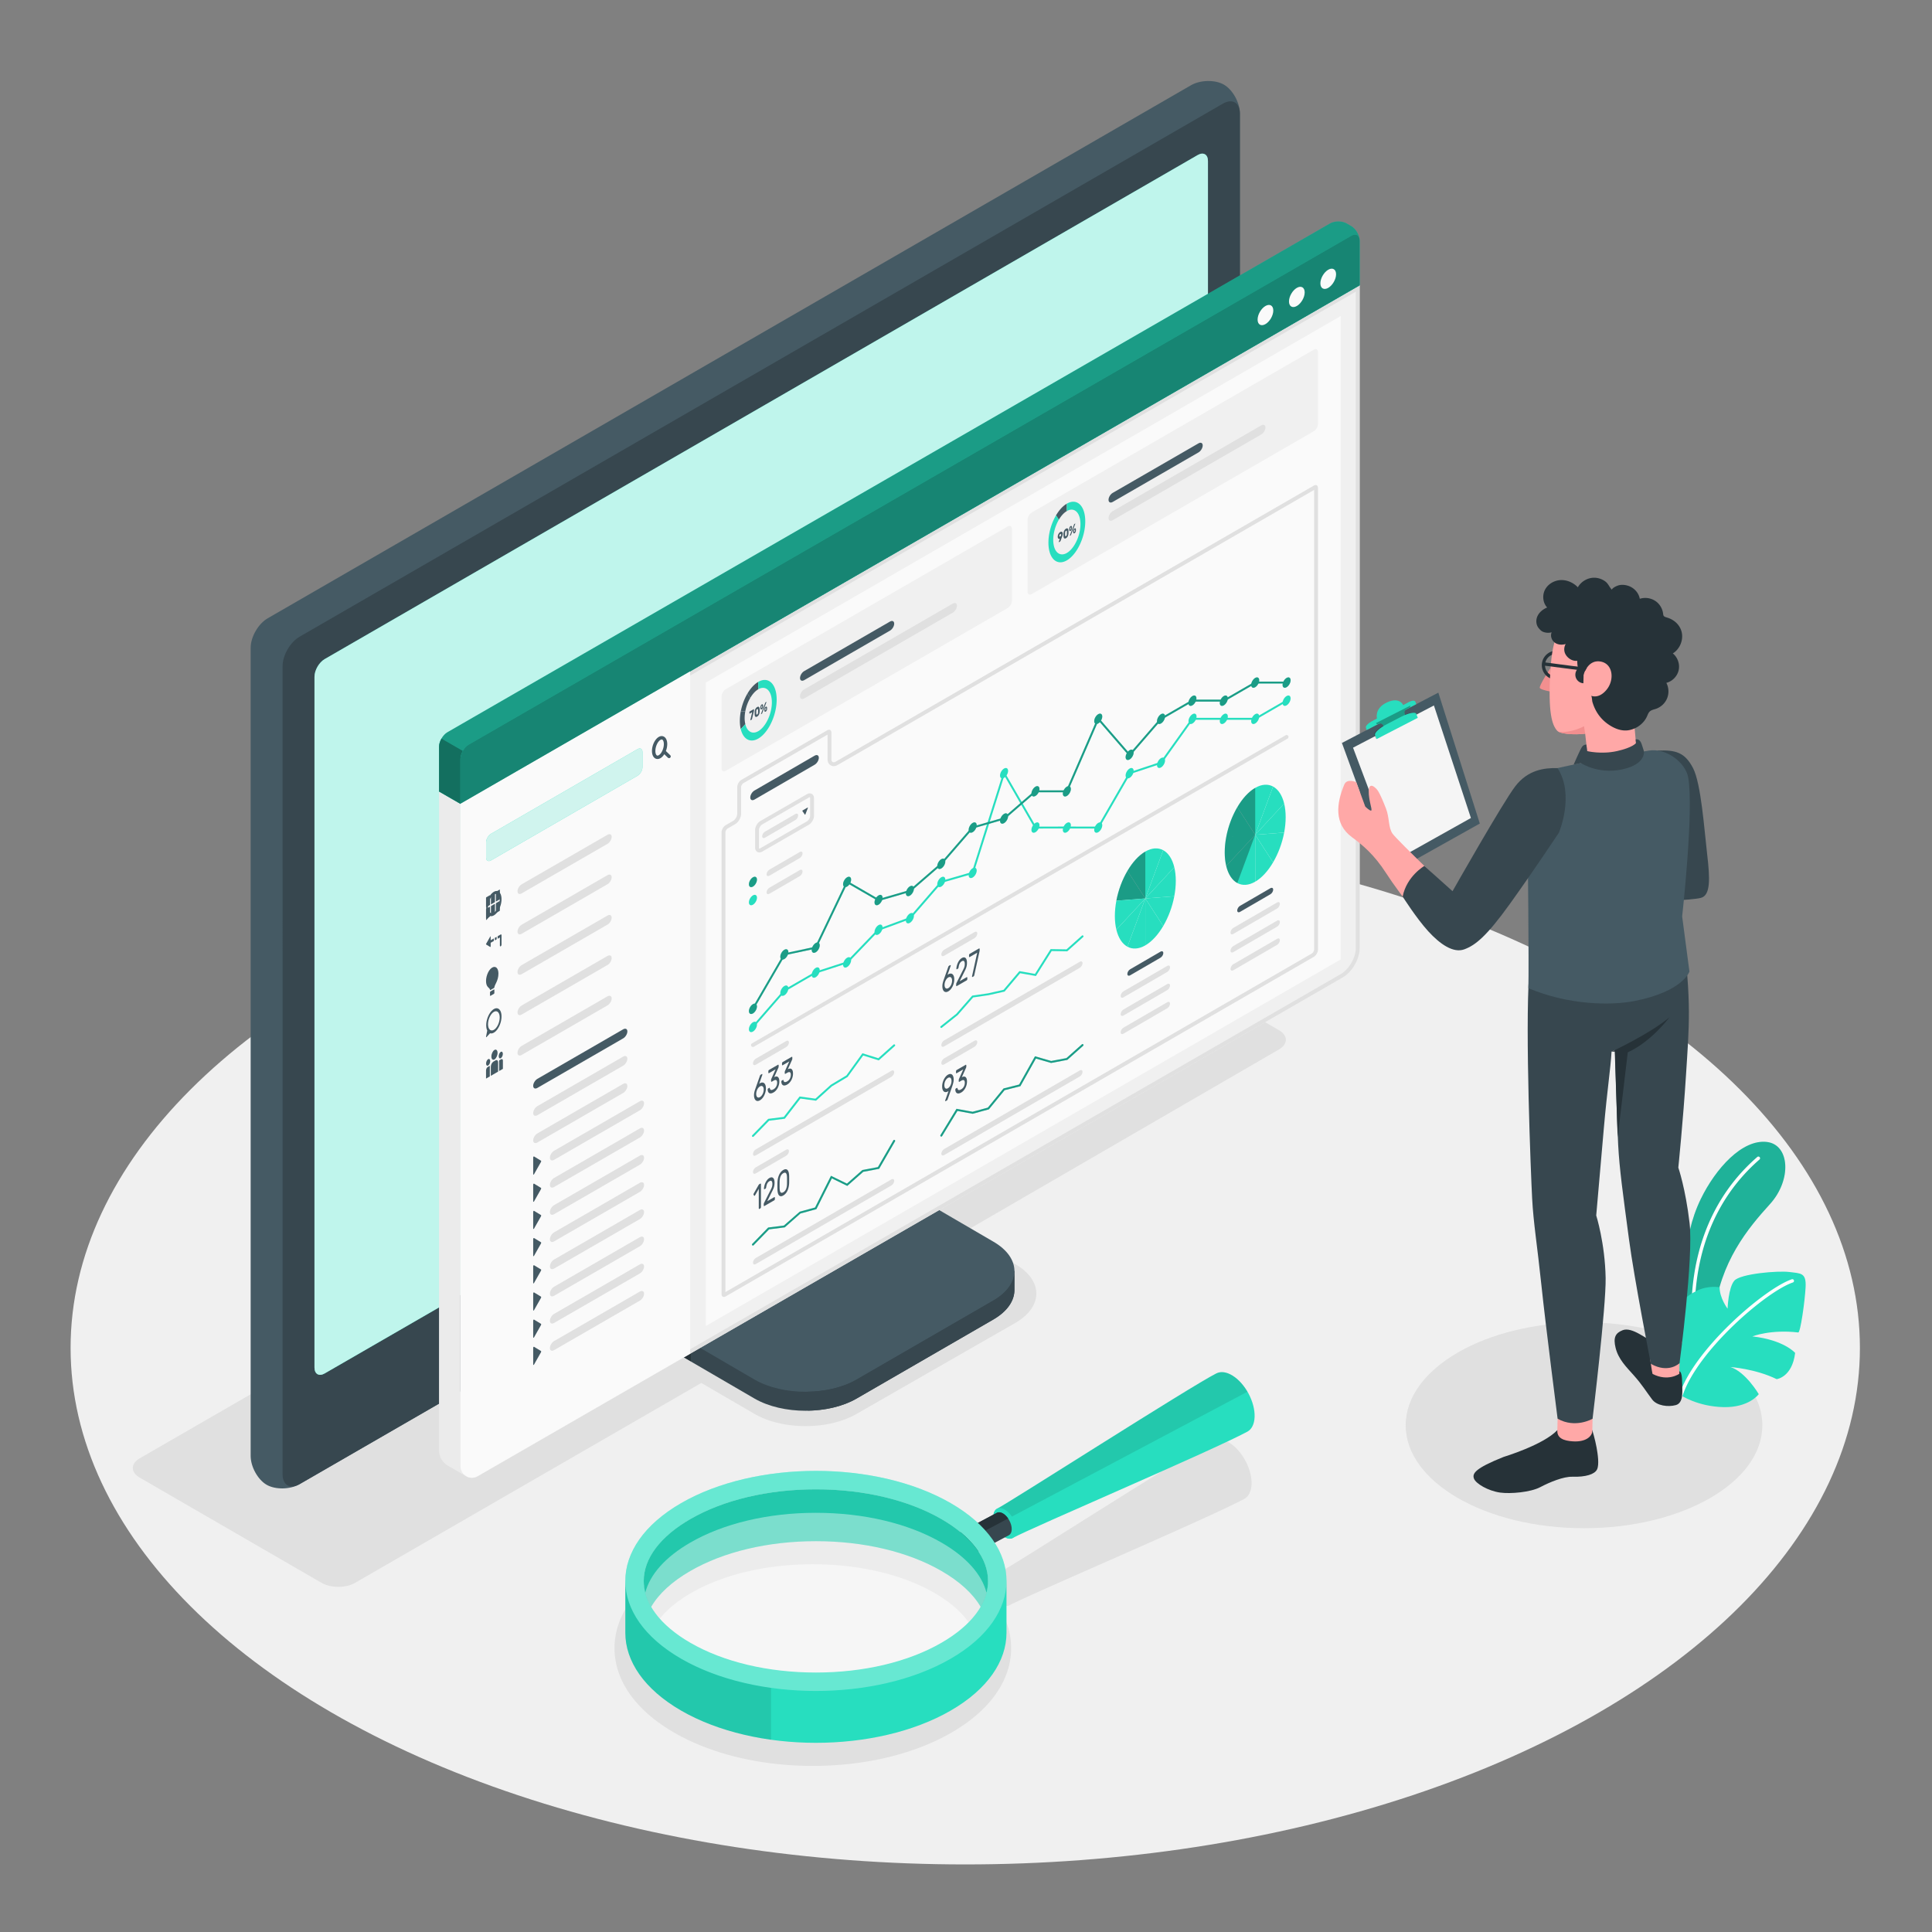 <svg xmlns="http://www.w3.org/2000/svg" xml:space="preserve" viewBox="0 0 500 500"><rect x="0" y="0" width="500" height="500" fill="#808080" stroke="none"/><ellipse cx="249.806" cy="348.834" rx="231.537" ry="133.678" style="fill:#f0f0f0"></ellipse><path d="M323.898 384.073c.07-2.091-.653-4.452-1.849-6.501a14 14 0 0 0-.794-1.215l-.041-.057q-.412-.562-.868-1.065l-.081-.087c-.301-.324-.612-.63-.937-.907q-.043-.036-.087-.07a9 9 0 0 0-1.028-.756 8 8 0 0 0-.598-.336c-.092-.046-.181-.08-.271-.12-.104-.046-.209-.099-.312-.138a6 6 0 0 0-.444-.142c-.04-.011-.081-.028-.12-.038a5 5 0 0 0-.513-.1l-.031-.006c-.71-.092-1.356.012-1.91.292l-.002.001-.012.005-.002-.003c-5.288 2.654-35.772 22.047-49.799 30.79l-6.952 4.22c-.203.109-.368.283-.513.485a2 2 0 0 0-.211.374c-.029.065-.051.138-.074.21-.029.089-.06.173-.08.271-.013.058-.019.122-.029.183-.32.172-.71.385-1.149.629l-1.027.555c-2.195-2.123-4.847-4.097-7.929-5.876-9.615-5.551-22.356-8.608-35.876-8.608-13.521 0-26.262 3.058-35.876 8.608-9.961 5.751-15.446 13.518-15.446 21.869s5.485 16.116 15.445 21.867c9.615 5.551 22.356 8.608 35.876 8.608 13.521 0 26.262-3.058 35.877-8.608 9.961-5.751 15.446-13.517 15.446-21.867 0-3.765-1.125-7.409-3.262-10.805l.917-.496c.755.416 1.449.472 1.969.192l.043-.023c4.761-2.622 51.162-22.396 60.649-27.483l.003-.001.006-.003c1.109-.599 1.828-1.927 1.892-3.848m-82.047 56.737c-8.304 4.794-19.487 7.435-31.491 7.435s-23.189-2.641-31.491-7.435c-7.133-4.117-11.061-9.186-11.061-14.271 0-5.087 3.928-10.156 11.061-14.273 8.302-4.794 19.485-7.434 31.491-7.434s23.189 2.64 31.491 7.434c7.133 4.117 11.061 9.186 11.061 14.273-.001 5.085-3.928 10.154-11.061 14.271M330.984 266.603l-47.068-27.231c-2.391-1.381-6.269-1.381-8.66 0L36.169 377.409c-2.391 1.381-2.391 3.619 0 5l47.066 27.232c2.391 1.381 6.269 1.381 8.66 0l89.598-51.73 13.772 8.006c7.293 4.211 19.118 4.212 26.411.003l41.057-23.531c7.294-4.209 7.295-11.034.002-15.245l-13.762-8.002 82.011-47.54c2.391-1.38 2.391-3.619 0-4.999" style="fill:#e0e0e0"></path><ellipse cx="409.942" cy="368.858" rx="46.151" ry="26.645" style="fill:#e0e0e0"></ellipse><path d="M436.157 338.77c.007-6.246-1.241-17.761 4.047-28.561 3.831-7.824 10.686-15.426 17.062-14.67 5.938.704 6.476 9.832.798 16.082s-12.906 14.894-14.481 28.711l-4.089 10.254z" style="fill:#27debf"></path><path d="M436.157 338.77c.007-6.246-1.241-17.761 4.047-28.561 3.831-7.824 10.686-15.426 17.062-14.67 5.938.704 6.476 9.832.798 16.082s-12.906 14.894-14.481 28.711l-4.089 10.254z" style="opacity:.2"></path><path d="M438.286 343.159a.434.434 0 0 0 .359-.445c-.719-17.764 5.062-32.509 16.718-42.643a.434.434 0 0 0-.569-.655c-11.863 10.313-17.747 25.298-17.017 43.333.01.24.212.426.451.417q.03-.002.058-.007" style="fill:#fff"></path><path d="M435.026 361.105s4.301 2.898 10.985 3.057c6.685.159 9.154-3.358 9.154-3.358s-3.4-5.794-7.348-7.018c0 0 6.474.44 11.985 3.137 0 0 4.005-.475 4.778-6.789 0 0-2.86-3.354-11.072-4.272 0 0 4.671-1.864 11.875-1.021.55.138 1.72-8.048 1.906-11.777s-1.271-3.495-4.21-3.872-12.662.441-14.229 2.239-1.754 7.254-1.754 7.254-2.103-2.791-2.057-5.54c0 0-2.978-.585-6.016.953s-4.015 2.769-4.165 5.104-.348 5.825.589 8.535c0 0-2.769-4.463-2.627-8.347 0 0-1.521 2.514-2.826 5.914-1.304 3.399.245 11.629 5.032 15.801" style="fill:#27debf"></path><path d="M435.14 361.524a.43.43 0 0 0 .3-.284c3.805-11.667 21.709-27.03 28.551-29.337a.434.434 0 0 0 .272-.55.42.42 0 0 0-.55-.272c-6.974 2.352-25.223 18.006-29.099 29.89a.434.434 0 0 0 .526.553" style="fill:#fff"></path><path d="m221.681 361.948 35.374-20.454c3.646-2.105 5.469-4.864 5.47-7.623s.015-4.921.015-4.921l-33.287-18.893c-1.944-1.123-3.521-3.854-3.521-6.099v-43.613l-61.786 35.703-.002 43.613c0 2.246 1.576 4.976 3.521 6.099l27.805 16.188c7.294 4.21 19.118 4.21 26.411 0" style="fill:#37474f"></path><path d="M178.779 347.384v4.899l-11.324-6.526c-1.931-1.118-3.517-3.843-3.517-6.099V296.05l11.771-6.791c.244 2.989.508 6.079.752 9.088l-8.254 4.778v34.074c0 2.257 1.565 4.981 3.518 6.099z" style="fill:#263238"></path><path d="M168.206 337.206c0 2.246 1.577 4.976 3.521 6.099l23.539 13.723c7.293 4.211 19.118 4.212 26.411.003l35.392-20.452c7.294-4.209 7.295-11.034.002-15.245l-23.556-13.735c-1.945-1.123-3.522-3.853-3.522-6.099v-34.078l-61.788 35.703v34.081z" style="fill:#455a64"></path><path d="M240.688 311.747v-.005l-7.172-4.141c-1.945-1.123-3.522-3.854-3.522-6.099v-34.078l-61.788 35.703v34.08c0 2.246 1.577 4.976 3.522 6.099l7.048 4.069z" style="opacity:.15"></path><path d="M262.533 328.954v4.92c0 2.765-1.83 5.509-5.469 7.624l-35.38 20.442c-3.497 2.033-8.031 3.049-12.605 3.131v-4.9c4.574-.061 9.108-1.118 12.605-3.131l35.38-20.462c3.639-2.094 5.469-4.859 5.469-7.624" style="fill:#37474f"></path><path d="M68.999 384.257c2.28 1.316 6.1 1.246 8.531-.158l238.949-137.954c2.431-1.404 4.4-4.816 4.4-7.623V29.373c0-2.807-1.849-6.15-4.129-7.466s-6.1-1.246-8.53.158L69.274 160.018c-2.431 1.404-4.402 4.817-4.402 7.624L64.87 376.79c0 2.807 1.849 6.15 4.129 7.467" style="fill:#455a64"></path><path d="M77.531 384.094 316.479 246.14c2.431-1.404 4.402-4.817 4.402-7.624V29.367c0-2.807-1.97-3.945-4.402-2.541L77.534 164.78c-2.431 1.403-4.402 4.817-4.402 7.624l-.003 209.148c0 2.807 1.971 3.945 4.402 2.542" style="fill:#37474f"></path><path d="m81.386 353.924.002-178.779c0-1.684 1.182-3.732 2.641-4.574L309.976 40.119c1.459-.842 2.641-.159 2.641 1.525l.007 178.783c0 1.684-1.182 3.732-2.641 4.574L84.026 355.449c-1.458.842-2.64.159-2.64-1.525" style="fill:#27debf"></path><path d="m81.386 353.924.002-178.779c0-1.684 1.182-3.732 2.641-4.574L309.976 40.119c1.459-.842 2.641-.159 2.641 1.525l.007 178.783c0 1.684-1.182 3.732-2.641 4.574L84.026 355.449c-1.458.842-2.64.159-2.64-1.525" style="opacity:.7;fill:#fff"></path><path d="M196.553 306.653c-.48 0-.927-.114-1.325-.344-.941-.543-1.46-1.646-1.46-3.106 0-2.836 1.924-6.168 4.38-7.586 1.266-.73 2.481-.831 3.42-.29.941.543 1.46 1.647 1.46 3.107.001 2.836-1.923 6.168-4.38 7.586-.728.42-1.442.633-2.095.633m3.689-10.67c-.477 0-1.02.168-1.593.499-2.139 1.235-3.88 4.25-3.88 6.72 0 1.087.341 1.883.96 2.24.618.356 1.479.253 2.421-.29 2.14-1.235 3.88-4.25 3.88-6.72 0-1.087-.341-1.883-.96-2.241a1.66 1.66 0 0 0-.828-.208" style="fill:#27debf"></path><path d="m351.868 73.762-232.71 134.197.001 171.513c-.001 2.283 2.471 3.72 4.448 2.578l4.148-2.395 219.774-126.72c2.39-1.38 4.339-4.737 4.339-7.512z" style="fill:#f0f0f0"></path><path d="M350.868 75.493v169.931c0 2.401-1.758 5.444-3.838 6.645L127.255 378.79l-4.148 2.395a1.9 1.9 0 0 1-.973.266 2 2 0 0 1-1.377-.561 1.94 1.94 0 0 1-.598-1.418l-.001-170.936zm1-1.731-232.71 134.197.001 171.513c-.001 1.733 1.424 2.979 2.975 2.979a2.93 2.93 0 0 0 1.473-.4l4.148-2.395 219.774-126.72c2.39-1.38 4.339-4.737 4.339-7.512z" style="fill:#e0e0e0"></path><path d="M346.349 70.575 113.624 204.764l5.534 3.195 232.71-134.197z" style="opacity:.8;fill:#455a64"></path><path d="M120.717 382.091s-1.558-.763-1.558-2.619l-.001-166.574v-4.94l-5.534-3.195-.007 170.565q0 .317.042.633a4.6 4.6 0 0 0 2.264 3.36l4.569 2.643z" style="fill:#ebebeb"></path><path d="M113.624 204.839v-11.572c0-1.381.966-3.065 2.159-3.761L344.19 57.834c1.192-.697 3.128-.702 4.324-.011l1.189.687c1.196.69 2.165 2.369 2.165 3.75v11.591l-232.71 134.181z" style="fill:#27debf"></path><path d="M113.624 204.839v-11.572c0-1.381.966-3.065 2.159-3.761L344.19 57.834c1.192-.697 3.128-.702 4.324-.011l1.189.687c1.196.69 2.165 2.369 2.165 3.75v11.591l-232.71 134.181z" style="opacity:.3"></path><path d="M119.158 196.462c0-1.381.966-3.065 2.158-3.761L349.71 61.021c1.192-.697 2.158-.142 2.158 1.239v11.591l-232.71 134.181z" style="fill:#27debf"></path><path d="M119.158 196.462c0-1.381.966-3.065 2.158-3.761L349.71 61.021c1.192-.697 2.158-.142 2.158 1.239v11.591l-232.71 134.181z" style="opacity:.4"></path><path d="M119.788 194.323c-.39.68-.63 1.45-.63 2.14v11.57l-5.53-3.19v-11.58c0-.69.24-1.45.63-2.13z" style="fill:#27debf"></path><path d="M119.788 194.323c-.39.68-.63 1.45-.63 2.14v11.57l-5.53-3.19v-11.58c0-.69.24-1.45.63-2.13z" style="opacity:.5"></path><path d="M341.713 73.326c0 1.295.909 1.82 2.031 1.173 1.122-.648 2.031-2.223 2.031-3.518s-.909-1.82-2.031-1.173c-1.122.648-2.031 2.223-2.031 3.518M333.589 78.017c0 1.295.909 1.82 2.031 1.173 1.122-.648 2.031-2.223 2.031-3.518s-.909-1.82-2.031-1.173-2.031 2.222-2.031 3.518M325.465 82.707c0 1.295.909 1.82 2.031 1.173s2.031-2.223 2.031-3.518-.909-1.82-2.031-1.173c-1.122.648-2.031 2.223-2.031 3.518M119.158 208.036l.001 171.437c-.002 2.283 2.471 3.72 4.448 2.578l4.148-2.395 50.854-29.322V173.752l-59.451 34.28zM182.672 176.648v166.511L346.99 248.29l-.001-166.51z" style="fill:#fafafa"></path><path d="m165.001 193.872-37.926 21.915c-.702.405-1.271 1.391-1.271 2.201l-.001 3.948c0 .81.569 1.139 1.271.734L165 200.755c.702-.405 1.271-1.391 1.271-2.201l.001-3.948c-.001-.811-.569-1.139-1.271-.734" style="fill:#27debf"></path><path d="m165.001 193.872-37.926 21.915c-.702.405-1.271 1.391-1.271 2.201l-.001 3.948c0 .81.569 1.139 1.271.734L165 200.755c.702-.405 1.271-1.391 1.271-2.201l.001-3.948c-.001-.811-.569-1.139-1.271-.734" style="opacity:.8;fill:#fafafa"></path><path d="m173.445 195.439-1.118-1.076a5 5 0 0 0 .355-1.786c0-.913-.305-1.613-.836-1.919-.404-.233-.89-.213-1.361.06-.985.569-1.756 2.164-1.756 3.632 0 .913.305 1.612.836 1.919.186.108.389.161.6.161.248 0 .507-.074.761-.221.371-.214.712-.574.992-1.018l.917.882a.44.44 0 1 0 .61-.634m-2.959.007c-.194.112-.358.132-.48.06-.182-.105-.396-.471-.396-1.157 0-1.144.603-2.458 1.316-2.87a.65.65 0 0 1 .318-.102.3.3 0 0 1 .163.042c.182.105.395.471.395 1.157 0 1.144-.603 2.459-1.316 2.87M126.727 234.257l-.851.491c-.05.029-.091-.002-.091-.069v-2.303c0-.067.041-.145.091-.173l.851-.491c.05-.029.091.002.091.069v2.303c0 .067-.041.144-.091.173M128.002 233.521l-.851.491c-.05.029-.091-.002-.091-.069v-2.303c0-.067.041-.144.091-.173l.851-.491c.05-.029.091.002.091.069v2.303c0 .067-.041.144-.091.173M129.277 232.785l-.851.491c-.05.029-.091-.002-.091-.068v-2.303c0-.067.041-.144.091-.173l.851-.491c.05-.029.091.002.091.069v2.303c0 .065-.041.143-.091.172M126.727 237.227l-.851.491c-.05.029-.091-.002-.091-.069v-2.303c0-.067.041-.144.091-.173l.851-.491c.05-.029.091.002.091.069v2.303c0 .066-.041.144-.091.173M128.002 236.491l-.851.491c-.05.029-.091-.002-.091-.069v-2.303c0-.067.041-.144.091-.173l.851-.491c.05-.029.091.002.091.069v2.303c0 .066-.041.144-.091.173M129.277 235.755l-.851.491c-.05.029-.091-.002-.091-.069v-2.303c0-.067.041-.144.091-.173l.851-.491c.05-.029.091.002.091.069v2.303c0 .066-.041.144-.091.173M126.862 245.073l-1.047-.638c-.04-.024-.04-.117 0-.188l1.047-1.847c.051-.089.124-.076.124.022v2.485c0 .099-.073.197-.124.166" style="fill:#455a64"></path><path d="m126.422 243.663 1.379-.796v.655l-1.379.796c-.117.068-.213-.025-.213-.205 0-.179.096-.382.213-.45M128.058 242.719l.471-.272v.655l-.471.272zM129.797 242.043v2.411c0 .184-.096.383-.213.451-.117.067-.213-.021-.213-.205v-2.083l-.583.337v-.655l.796-.459c.117-.07.213.023.213.203M127.269 250.476c-.977.672-1.639 2.528-1.452 3.899.172 1.256.917 1.208.998 1.79.009.063.05.086.095.06l.932-.53c.046-.026.087-.096.096-.17.098-.768 1.049-1.696 1.056-3.564.006-1.434-.779-2.135-1.725-1.485M127.827 257.199l-.9.52c-.062.035-.112-.002-.112-.084v-.829c0-.082.05-.178.112-.213l.9-.52c.062-.036.112.002.112.084v.829c-.001.082-.051.177-.112.213M127.487 231.025c-.829.682-1.496 2.098-1.631 3.451-.078.788.021 1.431.238 1.887l-.303 1.573c-.025.13.046.198.121.116l.906-.988c.378.12.834.013 1.319-.387.83-.686 1.502-2.102 1.633-3.457.214-2.201-.934-3.305-2.283-2.195m.326 5.155c-.834.482-1.513-.171-1.513-1.456s.679-2.721 1.513-3.203 1.513.172 1.513 1.456-.679 2.722-1.513 3.203M127.487 261.373c-.829.682-1.496 2.098-1.631 3.451-.078.788.021 1.431.238 1.887l-.303 1.573c-.025.13.046.198.121.116l.906-.988c.378.12.834.013 1.319-.387.83-.686 1.502-2.102 1.633-3.457.214-2.201-.934-3.305-2.283-2.195m.326 5.155c-.834.482-1.513-.171-1.513-1.456s.679-2.721 1.513-3.203 1.513.171 1.513 1.456-.679 2.722-1.513 3.203M128.766 272.493c0 .679-.357 1.436-.798 1.69-.441.255-.798-.089-.798-.768s.357-1.436.798-1.69c.441-.255.798.089.798.768M130.137 272.735c0 .452-.238.956-.532 1.126s-.532-.059-.532-.512c0-.452.238-.956.532-1.126s.532.059.532.512M128.91 277.336l-1.885 1.089v-2.386c0-.503.306-1.087.683-1.304l.52-.3c.377-.218.683.013.683.516v2.385zM129.689 274.136l-.519.299v2.751l.979-.565v-2.137c.001-.339-.205-.495-.46-.348M125.798 275.24c0 .452.238.681.532.512s.532-.674.532-1.126-.238-.681-.532-.512-.532.674-.532 1.126M126.246 276.124l.519-.299v2.751l-.979.565v-2.137c0-.34.206-.733.46-.88" style="fill:#455a64"></path><path d="m135.01 228.861 22.207-12.821c.598-.345 1.082-.1 1.082.548s-.485 1.452-1.082 1.798l-22.207 12.821c-.598.345-1.083.1-1.083-.548.001-.648.486-1.453 1.083-1.798M135.01 239.314l22.207-12.821c.598-.345 1.082-.1 1.082.548s-.485 1.452-1.082 1.798L135.01 241.66c-.598.345-1.083.1-1.083-.548.001-.648.486-1.453 1.083-1.798M135.01 249.767l22.207-12.821c.598-.345 1.082-.1 1.082.548s-.485 1.453-1.082 1.798l-22.207 12.821c-.598.345-1.083.1-1.083-.548.001-.648.486-1.453 1.083-1.798M135.01 260.22l22.207-12.821c.598-.345 1.082-.1 1.082.548s-.485 1.452-1.082 1.798l-22.207 12.821c-.598.345-1.083.1-1.083-.548.001-.648.486-1.453 1.083-1.798M135.01 270.673l22.207-12.821c.598-.345 1.082-.1 1.082.548s-.485 1.453-1.082 1.798l-22.207 12.821c-.598.345-1.083.1-1.083-.548s.486-1.453 1.083-1.798" style="fill:#e0e0e0"></path><path d="m139.072 279.207 22.207-12.821c.598-.345 1.083-.1 1.083.548s-.485 1.453-1.083 1.798l-22.207 12.821c-.598.345-1.083.1-1.083-.548.001-.647.486-1.452 1.083-1.798" style="fill:#455a64"></path><path d="m139.072 286.269 22.207-12.821c.598-.345 1.083-.1 1.083.548s-.485 1.453-1.083 1.798l-22.207 12.821c-.598.345-1.083.1-1.083-.548.001-.648.486-1.453 1.083-1.798M139.072 293.33l22.207-12.821c.598-.345 1.083-.1 1.083.548s-.485 1.452-1.083 1.798l-22.207 12.821c-.598.345-1.083.1-1.083-.548.001-.648.486-1.453 1.083-1.798M143.395 297.818l22.207-12.821c.598-.345 1.082-.1 1.082.548s-.485 1.453-1.082 1.798l-22.207 12.821c-.598.345-1.083.1-1.083-.548s.485-1.453 1.083-1.798" style="fill:#e0e0e0"></path><path d="m138.204 303.893 1.803-3.182c.069-.121.069-.281 0-.323l-1.803-1.1c-.087-.053-.214.115-.214.285v4.281c0 .17.127.193.214.039" style="fill:#455a64"></path><path d="m143.395 304.855 22.207-12.821c.598-.345 1.082-.1 1.082.548s-.485 1.453-1.082 1.798l-22.207 12.82c-.598.345-1.083.1-1.083-.548 0-.647.485-1.452 1.083-1.797" style="fill:#e0e0e0"></path><path d="m138.204 310.93 1.803-3.182c.069-.121.069-.281 0-.323l-1.803-1.1c-.087-.053-.214.115-.214.285v4.281c0 .17.127.192.214.039" style="fill:#455a64"></path><path d="m143.395 311.891 22.207-12.821c.598-.345 1.082-.1 1.082.548s-.485 1.453-1.082 1.798l-22.207 12.821c-.598.345-1.083.1-1.083-.548s.485-1.453 1.083-1.798" style="fill:#e0e0e0"></path><path d="m138.204 317.966 1.803-3.182c.069-.121.069-.281 0-.323l-1.803-1.1c-.087-.053-.214.115-.214.285v4.281c0 .17.127.193.214.039" style="fill:#455a64"></path><path d="m143.395 318.928 22.207-12.821c.598-.345 1.082-.1 1.082.548s-.485 1.453-1.082 1.798l-22.207 12.821c-.598.345-1.083.1-1.083-.548s.485-1.453 1.083-1.798" style="fill:#e0e0e0"></path><path d="m138.204 325.003 1.803-3.182c.069-.121.069-.281 0-.323l-1.803-1.099c-.087-.053-.214.115-.214.285v4.281c0 .169.127.191.214.038" style="fill:#455a64"></path><path d="m143.395 325.964 22.207-12.821c.598-.345 1.082-.1 1.082.548s-.485 1.453-1.082 1.798l-22.207 12.821c-.598.345-1.083.1-1.083-.548s.485-1.453 1.083-1.798" style="fill:#e0e0e0"></path><path d="m138.204 332.039 1.803-3.182c.069-.121.069-.281 0-.323l-1.803-1.099c-.087-.053-.214.115-.214.285v4.281c0 .169.127.192.214.038" style="fill:#455a64"></path><path d="m143.395 333 22.207-12.821c.598-.345 1.082-.1 1.082.548s-.485 1.453-1.082 1.798l-22.207 12.821c-.598.345-1.083.1-1.083-.548 0-.647.485-1.452 1.083-1.798" style="fill:#e0e0e0"></path><path d="m138.204 339.076 1.803-3.182c.069-.121.069-.281 0-.323l-1.803-1.099c-.087-.053-.214.115-.214.285v4.282c0 .168.127.19.214.037" style="fill:#455a64"></path><path d="m143.395 340.037 22.207-12.821c.598-.345 1.082-.1 1.082.548s-.485 1.453-1.082 1.798l-22.207 12.821c-.598.345-1.083.1-1.083-.548s.485-1.453 1.083-1.798" style="fill:#e0e0e0"></path><path d="m138.204 346.112 1.803-3.182c.069-.121.069-.281 0-.323l-1.803-1.099c-.087-.053-.214.115-.214.285v4.282c0 .168.127.191.214.037" style="fill:#455a64"></path><path d="m143.395 347.073 22.207-12.821c.598-.345 1.082-.1 1.082.548s-.485 1.453-1.082 1.798l-22.207 12.821c-.598.345-1.083.1-1.083-.548 0-.647.485-1.452 1.083-1.798" style="fill:#e0e0e0"></path><path d="m138.204 353.149 1.803-3.182c.069-.121.069-.281 0-.323l-1.803-1.099c-.087-.053-.214.115-.214.285v4.281c0 .169.127.191.214.038" style="fill:#455a64"></path><path d="m187.817 199.484 72.99-42.141c.598-.345 1.083-1.185 1.083-1.875v-18.607c0-.69-.485-.97-1.083-.625l-72.99 42.133c-.598.345-1.083 1.185-1.083 1.875v18.615c0 .69.485.97 1.083.625" style="fill:#f0f0f0"></path><path d="M194.181 186.352q0-.013.007-.045l.48-1.999-.662.382q-.024.014-.042-.003t-.018-.055v-.361a.2.2 0 0 1 .018-.076.12.12 0 0 1 .042-.052l1.061-.612q.024-.014.043.003t.018.055v.317a1 1 0 0 1-.036.194l-.48 2.003a1 1 0 0 1-.024.07.1.1 0 0 1-.04.049l-.312.18q-.022.013-.037-.002-.019-.014-.018-.048M195.952 182.986a.54.54 0 0 1 .286-.09.28.28 0 0 1 .198.087q.08.081.118.227t.045.327a10 10 0 0 1 0 .608 2.3 2.3 0 0 1-.045.38 1.7 1.7 0 0 1-.118.364q-.078.172-.198.316a1.1 1.1 0 0 1-.286.24.54.54 0 0 1-.287.09.3.3 0 0 1-.198-.086.5.5 0 0 1-.117-.228 1.6 1.6 0 0 1-.046-.327 9 9 0 0 1 0-.608q.008-.189.046-.38.037-.191.117-.363.08-.173.198-.317.12-.144.287-.24m.237 1.379a9 9 0 0 0 0-.573 1 1 0 0 0-.017-.148.3.3 0 0 0-.039-.103.1.1 0 0 0-.071-.043q-.044-.005-.11.034a.4.4 0 0 0-.111.095.5.5 0 0 0-.071.125 1 1 0 0 0-.04.148 1 1 0 0 0-.015.166 7 7 0 0 0 0 .573 1 1 0 0 0 .014.149.23.23 0 0 0 .04.102.1.1 0 0 0 .072.043.2.2 0 0 0 .111-.034.4.4 0 0 0 .11-.094.5.5 0 0 0 .072-.126.7.7 0 0 0 .04-.148q.013-.079.015-.166M197.487 182.601q.006.133 0 .26-.004.105-.025.204a1 1 0 0 1-.064.191.63.63 0 0 1-.258.291.3.3 0 0 1-.15.05.15.15 0 0 1-.106-.043.3.3 0 0 1-.064-.117.7.7 0 0 1-.027-.174q-.003-.065-.004-.126 0-.06.004-.134.005-.105.027-.205a1 1 0 0 1 .064-.191.7.7 0 0 1 .106-.166q.064-.075.15-.124c.086-.049.108-.051.151-.05a.15.15 0 0 1 .105.043.3.3 0 0 1 .066.116 1 1 0 0 1 .025.175m.555-.722a.4.4 0 0 1 .032-.066.14.14 0 0 1 .047-.045l.183-.105q.025-.013.039-.004.015.01.015.042l-.003.019-.006.024-1.097 2.854a.4.4 0 0 1-.032.066.14.14 0 0 1-.048.045l-.182.105q-.025.014-.039.004-.015-.01-.015-.042l.003-.018a.1.1 0 0 1 .007-.024zm-.994 1.219a.3.3 0 0 0 .023.12q.02.034.067.006a.14.14 0 0 0 .067-.084.6.6 0 0 0 .024-.146 2 2 0 0 0 0-.226.3.3 0 0 0-.024-.12q-.019-.033-.067-.005a.15.15 0 0 0-.067.083.5.5 0 0 0-.023.147 2 2 0 0 0 0 .225m1.469.105q.006.132 0 .26-.005.105-.026.205a1 1 0 0 1-.064.19.7.7 0 0 1-.107.167.6.6 0 0 1-.15.124q-.088.051-.151.05c-.063-.001-.079-.014-.106-.043a.3.3 0 0 1-.064-.116.7.7 0 0 1-.026-.174 1.9 1.9 0 0 1 .026-.465 1 1 0 0 1 .064-.191.66.66 0 0 1 .257-.291.3.3 0 0 1 .15-.049.14.14 0 0 1 .106.042q.043.043.064.117a.8.8 0 0 1 .027.174m-.44.496a.3.3 0 0 0 .024.12q.018.033.067.005a.15.15 0 0 0 .067-.083.5.5 0 0 0 .023-.147 2 2 0 0 0 0-.226.3.3 0 0 0-.023-.12q-.02-.033-.067-.006a.14.14 0 0 0-.067.084.5.5 0 0 0-.024.146 2 2 0 0 0 0 .227M194.17 180.618l-.733-1.13a14.7 14.7 0 0 0-1.732 4.667l1.184-.091a10.9 10.9 0 0 1 1.281-3.446" style="fill:#455a64"></path><path d="M196.238 178.385v-1.915c-1.047.604-2.014 1.684-2.801 3.019l.733 1.13c.581-.987 1.294-1.787 2.068-2.234M192.716 185.839c0-.585.062-1.183.173-1.775l-1.184.091a13 13 0 0 0-.233 2.402c0 .792.082 1.505.233 2.133l1.184-1.276a6.8 6.8 0 0 1-.173-1.575" style="fill:#455a64"></path><path d="M200.77 178.922c-.314-1.306-.928-2.231-1.732-2.667-.786-.427-1.754-.39-2.801.215v1.915c.774-.447 1.487-.47 2.068-.154.594.323 1.049 1.002 1.28 1.967.111.464.173.99.173 1.575s-.062 1.183-.173 1.775a10.9 10.9 0 0 1-1.28 3.446c-.581.987-1.294 1.787-2.068 2.234-.773.447-1.487.47-2.068.154-.594-.323-1.048-1.002-1.28-1.967l-1.184 1.276c.314 1.307.928 2.231 1.732 2.668.786.427 1.754.39 2.8-.215 1.047-.604 2.014-1.684 2.801-3.019a14.7 14.7 0 0 0 1.732-4.667c.151-.801.233-1.61.233-2.402s-.083-1.507-.233-2.134" style="fill:#27debf"></path><path d="m208.127 173.678 22.207-12.821c.598-.345 1.083-.1 1.083.548s-.485 1.452-1.083 1.798l-22.208 12.821c-.598.345-1.082.1-1.082-.548s.485-1.453 1.083-1.798" style="fill:#455a64"></path><path d="m208.127 178.405 38.455-22.196c.598-.345 1.083-.1 1.083.548s-.485 1.453-1.083 1.798l-38.456 22.196c-.598.345-1.082.1-1.082-.548s.485-1.453 1.083-1.798" style="fill:#e0e0e0"></path><path d="m267.019 153.748 72.99-42.141c.598-.345 1.082-1.185 1.082-1.875V91.125c0-.69-.485-.97-1.082-.625l-72.99 42.133c-.598.345-1.083 1.185-1.083 1.875v18.615c0 .69.485.97 1.083.625" style="fill:#f0f0f0"></path><path d="M273.742 138.91q0-.198.055-.388.054-.19.145-.353t.209-.288a1 1 0 0 1 .241-.198.6.6 0 0 1 .242-.081.32.32 0 0 1 .208.047q.09.056.146.185a.8.8 0 0 1 .055.325q0 .1-.015.191a1.883 1.883 0 0 1-.09.35l-.058.161-.421 1.142a.4.4 0 0 0-.024.057.1.1 0 0 1-.045.051l-.353.204q-.02.012-.031-.004-.013-.015-.013-.046 0-.017.004-.029l.008-.021.284-.779a.5.5 0 0 1-.208.029.3.3 0 0 1-.175-.073.43.43 0 0 1-.119-.182.9.9 0 0 1-.045-.3m.89-.514a.3.3 0 0 0-.02-.113.14.14 0 0 0-.053-.065.14.14 0 0 0-.077-.017.2.2 0 0 0-.09.029.4.4 0 0 0-.09.074.598.598 0 0 0-.13.232.5.5 0 0 0-.02.136q0 .069.02.113a.15.15 0 0 0 .054.065q.033.021.076.017a.2.2 0 0 0 .09-.029.4.4 0 0 0 .09-.074.6.6 0 0 0 .13-.232.5.5 0 0 0 .02-.136M275.878 136.826a.54.54 0 0 1 .286-.09.28.28 0 0 1 .198.087q.08.081.118.227t.045.327a10 10 0 0 1 0 .608 2.5 2.5 0 0 1-.045.38 1.7 1.7 0 0 1-.118.364q-.079.172-.198.316a1.1 1.1 0 0 1-.286.24.54.54 0 0 1-.287.09.3.3 0 0 1-.198-.086.5.5 0 0 1-.118-.228 1.6 1.6 0 0 1-.045-.327 9 9 0 0 1 0-.608 2.5 2.5 0 0 1 .045-.38q.04-.19.118-.363.08-.173.198-.317.12-.143.287-.24m.236 1.38a8 8 0 0 0 0-.573 1 1 0 0 0-.016-.148q-.013-.065-.039-.103c-.026-.038-.041-.04-.071-.043q-.044-.005-.11.034a.4.4 0 0 0-.111.095.5.5 0 0 0-.071.125.9.9 0 0 0-.055.314 7 7 0 0 0 0 .573 1 1 0 0 0 .014.149.24.24 0 0 0 .04.102.1.1 0 0 0 .072.042q.043.005.111-.034a.4.4 0 0 0 .11-.094.5.5 0 0 0 .072-.125.7.7 0 0 0 .04-.148q.013-.08.014-.166M277.413 136.442q.006.133 0 .26-.004.105-.025.204a1 1 0 0 1-.064.191.8.8 0 0 1-.108.167.6.6 0 0 1-.151.124.3.3 0 0 1-.15.05.15.15 0 0 1-.107-.043.3.3 0 0 1-.064-.117.7.7 0 0 1-.027-.174q-.004-.065-.004-.126 0-.06.004-.134.005-.105.027-.205a1 1 0 0 1 .064-.19.7.7 0 0 1 .107-.166.6.6 0 0 1 .15-.124.3.3 0 0 1 .151-.05.14.14 0 0 1 .105.044.26.26 0 0 1 .065.116.7.7 0 0 1 .027.173m.554-.723a.4.4 0 0 1 .032-.066.14.14 0 0 1 .047-.045l.183-.105q.025-.013.039-.004.015.01.015.042l-.003.019a.1.1 0 0 1-.007.024l-1.096 2.854a.4.4 0 0 1-.032.066.14.14 0 0 1-.048.044l-.182.105q-.025.014-.039.004-.015-.01-.015-.042l.003-.018a.1.1 0 0 1 .007-.024zm-.994 1.22a.3.3 0 0 0 .023.12q.02.034.067.006a.14.14 0 0 0 .067-.084.5.5 0 0 0 .024-.146 2 2 0 0 0 0-.226.3.3 0 0 0-.024-.12q-.018-.033-.067-.005a.15.15 0 0 0-.067.083.5.5 0 0 0-.023.147 2 2 0 0 0 0 .225m1.47.105q.006.132 0 .26-.006.105-.026.204a.77.77 0 0 1-.172.358.6.6 0 0 1-.15.124.3.3 0 0 1-.151.05.15.15 0 0 1-.107-.043.26.26 0 0 1-.064-.116.7.7 0 0 1-.026-.174 1.9 1.9 0 0 1 .026-.465 1 1 0 0 1 .064-.191.67.67 0 0 1 .258-.29.3.3 0 0 1 .15-.049q.064 0 .107.042t.064.117a1 1 0 0 1 .027.173m-.44.496a.3.3 0 0 0 .024.12q.018.034.067.005a.15.15 0 0 0 .067-.083.5.5 0 0 0 .022-.147 2 2 0 0 0 0-.226.3.3 0 0 0-.022-.12q-.02-.033-.067-.006a.14.14 0 0 0-.067.084.5.5 0 0 0-.024.146 2 2 0 0 0 0 .227M276.099 132.263v-1.916c-1.047.605-2.014 1.684-2.801 3.019l.733 1.13c.581-.986 1.294-1.786 2.068-2.233" style="fill:#455a64"></path><path d="M280.631 132.801c-.314-1.307-.927-2.231-1.732-2.667-.786-.427-1.754-.39-2.801.215v1.916c.774-.447 1.487-.47 2.068-.154.594.323 1.048 1.002 1.28 1.967.111.464.173.99.173 1.575s-.062 1.183-.173 1.775a10.9 10.9 0 0 1-1.278 3.442c-.581.985-1.297 1.792-2.07 2.238-.774.447-1.487.47-2.068.154-.594-.323-1.049-1.002-1.28-1.967a6.8 6.8 0 0 1-.173-1.575c0-.585.062-1.183.173-1.775a10.9 10.9 0 0 1 1.28-3.446l-.733-1.13a14.7 14.7 0 0 0-1.732 4.667 13 13 0 0 0-.233 2.402c0 .791.082 1.505.233 2.133.314 1.307.927 2.231 1.732 2.667.786.427 1.754.39 2.801-.215s2.014-1.684 2.801-3.019l-.001-.004.001.002a14.7 14.7 0 0 0 1.732-4.667c.151-.801.233-1.61.233-2.402 0-.791-.083-1.505-.233-2.132" style="fill:#27debf"></path><path d="m287.969 127.556 22.207-12.821c.598-.345 1.082-.1 1.082.548s-.485 1.453-1.082 1.798l-22.208 12.821c-.598.345-1.082.1-1.082-.548.001-.648.485-1.453 1.083-1.798" style="fill:#455a64"></path><path d="m287.969 132.283 38.455-22.196c.598-.345 1.082-.1 1.082.548s-.485 1.453-1.082 1.798l-38.456 22.196c-.598.345-1.082.1-1.082-.548.001-.647.485-1.452 1.083-1.798" style="fill:#e0e0e0"></path><path d="m195.253 204.586 15.576-9.02c.598-.345 1.083-.1 1.083.548s-.485 1.453-1.083 1.798l-15.577 9.02c-.598.345-1.082.1-1.082-.548s.485-1.453 1.083-1.798" style="fill:#455a64"></path><path d="M340.55 126.524h.005zm-.458.265.001 118.966c0 .333-.294.842-.583 1.009l-151.775 87.624-.001-118.966c0-.333.294-.842.583-1.009l1.897-1.095c.902-.521 1.583-1.699 1.583-2.741v-6.881c0-.333.294-.842.583-1.009l21.79-12.577v6.395c0 1.164.804 1.773 1.599 1.773.329 0 .66-.095.983-.282zm-125.465 63.056h.005zm125.866-64.314a1 1 0 0 0-.484.148L216.251 197.13a1 1 0 0 1-.483.148c-.355 0-.599-.283-.599-.773v-6.881c0-.49-.244-.773-.599-.773a1 1 0 0 0-.483.148L191.88 201.82c-.598.345-1.083 1.185-1.083 1.875v6.881c0 .69-.485 1.53-1.083 1.875l-1.897 1.095c-.598.345-1.083 1.185-1.083 1.875l.001 119.452c0 .49.244.773.599.773a.97.97 0 0 0 .483-.148L340.01 247.63c.598-.345 1.083-1.185 1.083-1.875l-.001-119.452c0-.489-.244-.772-.599-.772" style="fill:#e0e0e0"></path><path d="M196.52 220.615c-.19 0-.37-.046-.53-.139-.36-.208-.567-.622-.567-1.134v-4.536c0-.862.586-1.876 1.333-2.308l12.069-6.959c.445-.256.905-.283 1.266-.075.36.208.567.622.567 1.134v4.536c0 .863-.585 1.877-1.333 2.308l-12.069 6.959a1.5 1.5 0 0 1-.736.214m.736-7.25c-.443.256-.833.93-.833 1.441v4.536c0 .171.046.256.067.268.021.011.118.01.265-.076l12.069-6.96c.444-.256.833-.929.833-1.441v-4.536c0-.171-.046-.255-.067-.268-.02-.013-.117-.01-.266.075z" style="fill:#e0e0e0"></path><path d="m197.973 215.233 7.866-4.565c.398-.23.721-.067.721.365s-.323.968-.721 1.198l-7.866 4.565c-.398.23-.721.067-.721-.365-.001-.432.322-.968.721-1.198" style="fill:#e0e0e0"></path><path d="m207.669 209.921.652.926c.025.035.074.007.099-.057l.652-1.679c.031-.081.002-.155-.049-.126l-1.304.753c-.053.03-.082.138-.05.183" style="fill:#455a64"></path><path d="M194.859 264.561c.577-.333 1.044-.063 1.044.603s-.467 1.475-1.044 1.808c-.576.333-1.044.063-1.044-.603s.467-1.475 1.044-1.808M202.983 255.18c.576-.333 1.044-.063 1.044.603s-.467 1.475-1.044 1.808-1.044.063-1.044-.603.467-1.475 1.044-1.808M211.107 250.49c.577-.333 1.044-.063 1.044.603s-.467 1.475-1.044 1.808c-.576.333-1.044.063-1.044-.603s.467-1.475 1.044-1.808M219.231 247.859c.577-.333 1.044-.063 1.044.603s-.467 1.475-1.044 1.808c-.576.333-1.044.063-1.044-.603s.467-1.475 1.044-1.808M227.364 239.413c.577-.333 1.044-.063 1.044.603s-.467 1.475-1.044 1.808c-.576.333-1.044.063-1.044-.603s.468-1.475 1.044-1.808M235.479 236.418c.576-.333 1.044-.063 1.044.603s-.467 1.475-1.044 1.808-1.044.063-1.044-.603.467-1.475 1.044-1.808M243.602 227.037c.577-.333 1.044-.063 1.044.603s-.467 1.475-1.044 1.808-1.044.063-1.044-.603.467-1.475 1.044-1.808M251.727 224.692c.577-.333 1.044-.063 1.044.603s-.467 1.475-1.044 1.808c-.576.333-1.044.063-1.044-.603s.468-1.475 1.044-1.808M259.851 198.895c.577-.333 1.044-.063 1.044.603s-.467 1.475-1.044 1.808-1.044.063-1.044-.603.468-1.475 1.044-1.808M267.975 212.966c.576-.333 1.044-.063 1.044.603s-.467 1.475-1.044 1.808-1.044.063-1.044-.603.468-1.475 1.044-1.808M276.099 212.966c.577-.333 1.044-.063 1.044.603s-.467 1.475-1.044 1.808-1.044.063-1.044-.603c.001-.666.468-1.475 1.044-1.808M284.223 212.966c.577-.333 1.044-.063 1.044.603s-.467 1.475-1.044 1.808c-.576.333-1.044.063-1.044-.603s.468-1.475 1.044-1.808M292.347 198.895c.577-.333 1.044-.063 1.044.603s-.467 1.475-1.044 1.808-1.044.063-1.044-.603.468-1.475 1.044-1.808M300.471 196.199c.577-.333 1.044-.063 1.044.603s-.467 1.475-1.044 1.808c-.576.333-1.044.063-1.044-.603s.468-1.475 1.044-1.808M308.624 184.824c.577-.333 1.044-.063 1.044.603s-.467 1.475-1.044 1.808-1.044.063-1.044-.603.467-1.476 1.044-1.808M316.72 184.824c.577-.333 1.044-.063 1.044.603s-.467 1.475-1.044 1.808-1.044.063-1.044-.603.467-1.476 1.044-1.808M324.844 184.824c.577-.333 1.044-.063 1.044.603s-.467 1.475-1.044 1.808c-.576.333-1.044.063-1.044-.603s.467-1.476 1.044-1.808M332.968 180.133c.577-.333 1.044-.063 1.044.603s-.467 1.475-1.044 1.808-1.044.063-1.044-.603.467-1.475 1.044-1.808" style="fill:#27debf"></path><path d="M194.837 266.029a.25.25 0 0 1-.188-.414l8.203-9.427a.3.3 0 0 1 .063-.053l8.065-4.656 8.112-2.633 8.08-8.402a.3.3 0 0 1 .094-.061l8.064-2.972 8.083-9.334a.25.25 0 0 1 .12-.077l7.994-2.307 8.084-25.669a.25.25 0 0 1 .211-.173.26.26 0 0 1 .244.124l8.051 13.946 8-.011 7.96.011 8.052-13.946a.25.25 0 0 1 .138-.112l8.047-2.67 8.077-11.309a.25.25 0 0 1 .203-.104h16.181l8.067-4.657a.25.25 0 0 1 .342.091.25.25 0 0 1-.092.341l-8.125 4.691a.25.25 0 0 1-.125.034h-16.119l-8.05 11.271a.25.25 0 0 1-.124.092l-8.034 2.666-8.076 13.989a.25.25 0 0 1-.217.125l-8.104-.011-8.145.011a.25.25 0 0 1-.217-.125l-7.839-13.579-7.953 25.255a.25.25 0 0 1-.169.165l-8.052 2.324-8.077 9.326a.25.25 0 0 1-.103.071l-8.07 2.974-8.084 8.405a.24.24 0 0 1-.104.064l-8.124 2.631-7.981 4.614-8.176 9.396a.25.25 0 0 1-.187.085" style="fill:#27debf"></path><path d="M194.859 270.957a.5.5 0 0 1-.251-.933l138.109-79.737a.5.5 0 0 1 .5.866L195.108 270.89a.5.5 0 0 1-.249.067" style="fill:#e0e0e0"></path><path d="M194.859 259.871c.577-.333 1.044-.063 1.044.603s-.467 1.475-1.044 1.808c-.576.333-1.044.063-1.044-.603s.467-1.476 1.044-1.808M202.982 245.799c.576-.333 1.044-.063 1.044.603s-.467 1.475-1.044 1.808c-.576.333-1.044.063-1.044-.603.001-.666.468-1.475 1.044-1.808M211.107 244.043c.577-.333 1.044-.063 1.044.603s-.467 1.475-1.044 1.808c-.576.333-1.044.063-1.044-.603s.467-1.475 1.044-1.808M219.23 227.037c.577-.333 1.044-.063 1.044.603s-.467 1.475-1.044 1.808-1.044.063-1.044-.603c.001-.666.468-1.475 1.044-1.808M227.364 231.728c.577-.333 1.044-.063 1.044.603s-.467 1.475-1.044 1.808c-.576.333-1.044.063-1.044-.603s.468-1.475 1.044-1.808M235.48 229.383c.577-.333 1.044-.063 1.044.603s-.467 1.475-1.044 1.808c-.576.333-1.044.063-1.044-.603s.468-1.475 1.044-1.808M243.602 222.347c.577-.333 1.044-.063 1.044.603s-.467 1.475-1.044 1.808-1.044.063-1.044-.603.467-1.475 1.044-1.808M251.727 212.966c.577-.333 1.044-.063 1.044.603s-.467 1.475-1.044 1.808-1.044.063-1.044-.603.467-1.475 1.044-1.808M259.851 210.621c.577-.333 1.044-.063 1.044.603s-.467 1.475-1.044 1.808-1.044.063-1.044-.603.468-1.475 1.044-1.808M267.975 203.585c.576-.333 1.044-.063 1.044.603s-.467 1.475-1.044 1.808-1.044.063-1.044-.603.467-1.475 1.044-1.808M276.099 203.585c.577-.333 1.044-.063 1.044.603s-.467 1.475-1.044 1.808-1.044.063-1.044-.603.467-1.475 1.044-1.808M284.223 184.824c.577-.333 1.044-.063 1.044.603s-.467 1.475-1.044 1.808-1.044.063-1.044-.603.468-1.475 1.044-1.808M292.347 194.138c.577-.333 1.044-.063 1.044.603s-.467 1.475-1.044 1.808-1.044.063-1.044-.603.468-1.475 1.044-1.808M300.471 184.824c.576-.333 1.044-.063 1.044.603s-.467 1.475-1.044 1.808-1.044.063-1.044-.603.468-1.475 1.044-1.808M308.595 180.133c.576-.333 1.044-.063 1.044.603s-.467 1.475-1.044 1.808-1.044.063-1.044-.603.468-1.475 1.044-1.808M316.719 180.133c.576-.333 1.044-.063 1.044.603s-.467 1.475-1.044 1.808-1.044.063-1.044-.603.468-1.475 1.044-1.808M324.844 175.443c.577-.333 1.044-.063 1.044.603s-.467 1.475-1.044 1.808c-.576.333-1.044.063-1.044-.603s.467-1.475 1.044-1.808M332.968 175.443c.577-.333 1.044-.063 1.044.603s-.467 1.475-1.044 1.808-1.044.063-1.044-.603.467-1.475 1.044-1.808" style="fill:#27debf"></path><path d="M194.859 261.326a.249.249 0 0 1-.216-.375l8.182-14.105a.25.25 0 0 1 .164-.119l7.945-1.697 8.07-16.895a.25.25 0 0 1 .35-.109l8.042 4.643 7.96-2.306 8.071-6.993 8.109-9.362a.24.24 0 0 1 .119-.077l8.072-2.33 8.082-6.999a.25.25 0 0 1 .164-.061h7.96l8.059-18.611a.25.25 0 0 1 .418-.065l7.935 9.163 7.935-9.163a.3.3 0 0 1 .064-.053l8.152-4.707a.25.25 0 0 1 .125-.034h8.057l8.038-4.64a.25.25 0 0 1 .125-.034h8.125a.25.25 0 0 1 0 .5h-8.058l-8.038 4.64a.25.25 0 0 1-.125.034h-8.057l-8.059 4.652-8.096 9.349a.26.26 0 0 1-.379 0l-7.863-9.08-7.966 18.396a.25.25 0 0 1-.229.151h-8.031l-8.053 6.975a.24.24 0 0 1-.095.051l-8.054 2.325-8.086 9.331-8.138 7.055a.24.24 0 0 1-.095.051l-8.115 2.351a.25.25 0 0 1-.194-.024l-7.899-4.561-8.007 16.762a.25.25 0 0 1-.174.137l-7.958 1.699-8.126 14.009a.24.24 0 0 1-.212.126" style="fill:#27debf"></path><g style="opacity:.3"><path d="M194.859 259.871c.577-.333 1.044-.063 1.044.603s-.467 1.475-1.044 1.808c-.576.333-1.044.063-1.044-.603s.467-1.476 1.044-1.808M202.982 245.799c.576-.333 1.044-.063 1.044.603s-.467 1.475-1.044 1.808c-.576.333-1.044.063-1.044-.603.001-.666.468-1.475 1.044-1.808M211.107 244.043c.577-.333 1.044-.063 1.044.603s-.467 1.475-1.044 1.808c-.576.333-1.044.063-1.044-.603s.467-1.475 1.044-1.808M219.23 227.037c.577-.333 1.044-.063 1.044.603s-.467 1.475-1.044 1.808-1.044.063-1.044-.603c.001-.666.468-1.475 1.044-1.808M227.364 231.728c.577-.333 1.044-.063 1.044.603s-.467 1.475-1.044 1.808c-.576.333-1.044.063-1.044-.603s.468-1.475 1.044-1.808M235.48 229.383c.577-.333 1.044-.063 1.044.603s-.467 1.475-1.044 1.808c-.576.333-1.044.063-1.044-.603s.468-1.475 1.044-1.808M243.602 222.347c.577-.333 1.044-.063 1.044.603s-.467 1.475-1.044 1.808-1.044.063-1.044-.603.467-1.475 1.044-1.808M251.727 212.966c.577-.333 1.044-.063 1.044.603s-.467 1.475-1.044 1.808-1.044.063-1.044-.603.467-1.475 1.044-1.808M259.851 210.621c.577-.333 1.044-.063 1.044.603s-.467 1.475-1.044 1.808-1.044.063-1.044-.603.468-1.475 1.044-1.808M267.975 203.585c.576-.333 1.044-.063 1.044.603s-.467 1.475-1.044 1.808-1.044.063-1.044-.603.467-1.475 1.044-1.808M276.099 203.585c.577-.333 1.044-.063 1.044.603s-.467 1.475-1.044 1.808-1.044.063-1.044-.603.467-1.475 1.044-1.808M284.223 184.824c.577-.333 1.044-.063 1.044.603s-.467 1.475-1.044 1.808-1.044.063-1.044-.603.468-1.475 1.044-1.808M292.347 194.138c.577-.333 1.044-.063 1.044.603s-.467 1.475-1.044 1.808-1.044.063-1.044-.603.468-1.475 1.044-1.808M300.471 184.824c.576-.333 1.044-.063 1.044.603s-.467 1.475-1.044 1.808-1.044.063-1.044-.603.468-1.475 1.044-1.808M308.595 180.133c.576-.333 1.044-.063 1.044.603s-.467 1.475-1.044 1.808-1.044.063-1.044-.603.468-1.475 1.044-1.808M316.719 180.133c.576-.333 1.044-.063 1.044.603s-.467 1.475-1.044 1.808-1.044.063-1.044-.603.468-1.475 1.044-1.808M324.844 175.443c.577-.333 1.044-.063 1.044.603s-.467 1.475-1.044 1.808c-.576.333-1.044.063-1.044-.603s.467-1.475 1.044-1.808M332.968 175.443c.577-.333 1.044-.063 1.044.603s-.467 1.475-1.044 1.808-1.044.063-1.044-.603.467-1.475 1.044-1.808"></path><path d="M194.859 261.326a.249.249 0 0 1-.216-.375l8.182-14.105a.25.25 0 0 1 .164-.119l7.945-1.697 8.07-16.895a.25.25 0 0 1 .35-.109l8.042 4.643 7.96-2.306 8.071-6.993 8.109-9.362a.24.24 0 0 1 .119-.077l8.072-2.33 8.082-6.999a.25.25 0 0 1 .164-.061h7.96l8.059-18.611a.25.25 0 0 1 .418-.065l7.935 9.163 7.935-9.163a.3.3 0 0 1 .064-.053l8.152-4.707a.25.25 0 0 1 .125-.034h8.057l8.038-4.64a.25.25 0 0 1 .125-.034h8.125a.25.25 0 0 1 0 .5h-8.058l-8.038 4.64a.25.25 0 0 1-.125.034h-8.057l-8.059 4.652-8.096 9.349a.26.26 0 0 1-.379 0l-7.863-9.08-7.966 18.396a.25.25 0 0 1-.229.151h-8.031l-8.053 6.975a.24.24 0 0 1-.095.051l-8.054 2.325-8.086 9.331-8.138 7.055a.24.24 0 0 1-.095.051l-8.115 2.351a.25.25 0 0 1-.194-.024l-7.899-4.561-8.007 16.762a.25.25 0 0 1-.174.137l-7.958 1.699-8.126 14.009a.24.24 0 0 1-.212.126"></path></g><path d="m199.114 225.066 7.866-4.565c.398-.23.721-.067.721.365s-.323.968-.721 1.198l-7.866 4.565c-.398.23-.721.067-.721-.365 0-.431.323-.968.721-1.198" style="fill:#e0e0e0"></path><path d="M194.859 227.038c.577-.333 1.044-.063 1.044.603s-.467 1.475-1.044 1.808c-.576.333-1.044.063-1.044-.603s.467-1.475 1.044-1.808" style="fill:#27debf"></path><path d="M194.859 227.038c.577-.333 1.044-.063 1.044.603s-.467 1.475-1.044 1.808c-.576.333-1.044.063-1.044-.603s.467-1.475 1.044-1.808" style="opacity:.3"></path><path d="m199.114 229.744 7.866-4.565c.398-.23.721-.067.721.365s-.323.968-.721 1.198l-7.866 4.565c-.398.23-.721.067-.721-.365s.323-.968.721-1.198" style="fill:#e0e0e0"></path><path d="M194.859 231.728c.577-.333 1.044-.063 1.044.603s-.467 1.475-1.044 1.808c-.576.333-1.044.063-1.044-.603s.467-1.475 1.044-1.808M194.859 294.227a.249.249 0 0 1-.18-.423l4.123-4.239 4.047-.513 4.086-5.28 4.091.562 3.975-3.589 4.058-2.433 4.137-5.733 4.108 1.288 3.947-3.527a.25.25 0 1 1 .334.374l-4.16 3.717-4.034-1.265-4.031 5.551-4.063 2.43-4.108 3.716-4.034-.554-4.037 5.216-4.078.517-4 4.112a.27.27 0 0 1-.181.073" style="fill:#27debf"></path><path d="M196.465 280.509a1 1 0 0 1 .104-.091 1 1 0 0 1 .11-.077q.333-.193.614-.186a.74.74 0 0 1 .488.185q.204.18.32.515.116.337.116.803 0 .467-.116.935a4.4 4.4 0 0 1-.32.886q-.206.416-.488.749a2.4 2.4 0 0 1-.614.524q-.334.192-.616.186a.74.74 0 0 1-.487-.186 1.2 1.2 0 0 1-.321-.515 2.5 2.5 0 0 1-.115-.803q0-.265.038-.516.037-.252.102-.488.063-.239.14-.466t.154-.436l1.082-3.078q.03-.062.065-.152a.27.27 0 0 1 .118-.137l.34-.195q.053-.032.086.01.033.04.033.123a.3.3 0 0 1-.031.136zm-.761 2.6q0 .276.068.482a.8.8 0 0 0 .193.328q.125.12.306.13a.75.75 0 0 0 .408-.121q.225-.13.406-.349.182-.22.307-.484t.193-.551q.067-.284.067-.561 0-.275-.067-.482a.8.8 0 0 0-.193-.328.46.46 0 0 0-.307-.129.74.74 0 0 0-.406.12q-.226.13-.408.35a2.3 2.3 0 0 0-.306.483 3 3 0 0 0-.193.551 2.5 2.5 0 0 0-.068.561M199.229 281.642q.03.13.083.244a.33.33 0 0 0 .16.168.48.48 0 0 0 .282.025 1.5 1.5 0 0 0 .455-.189 1.75 1.75 0 0 0 .643-.654q.125-.219.198-.477.075-.258.074-.561a1.2 1.2 0 0 0-.07-.457q-.073-.164-.194-.218a.46.46 0 0 0-.288-.013q-.166.043-.362.154l-.493.285q-.066.038-.113-.008-.047-.044-.048-.146v-.328a.5.5 0 0 1 .033-.171q.031-.088.063-.16l1.069-2.394-1.711.988q-.066.038-.113-.008-.047-.044-.048-.147v-.328a.5.5 0 0 1 .048-.201.3.3 0 0 1 .113-.139l2.342-1.353q.065-.037.113.008.047.045.047.147v.329q0 .083-.029.178t-.078.195l-1.052 2.355q.297-.162.544-.172a.6.6 0 0 1 .422.131.9.9 0 0 1 .273.428q.099.286.099.717 0 .468-.119.907-.12.44-.318.806a3.3 3.3 0 0 1-.469.66 2.5 2.5 0 0 1-.574.469q-.398.228-.686.254a.7.7 0 0 1-.476-.101.74.74 0 0 1-.279-.36 1.5 1.5 0 0 1-.099-.533q0-.082.039-.165a.23.23 0 0 1 .093-.112l.272-.158q.066-.037.104 0 .038.038.05.105M202.765 279.599q.03.13.083.246t.161.168a.46.46 0 0 0 .282.023q.176-.027.455-.19a1.7 1.7 0 0 0 .642-.654q.125-.22.199-.476.075-.259.074-.56 0-.292-.071-.459-.072-.163-.193-.217a.45.45 0 0 0-.288-.012 1.4 1.4 0 0 0-.362.154l-.494.285q-.065.037-.112-.009-.048-.045-.048-.146v-.33q0-.082.033-.17.032-.088.063-.16l1.069-2.393-1.712.988q-.065.036-.113-.008-.047-.047-.047-.146v-.33a.5.5 0 0 1 .047-.201.3.3 0 0 1 .113-.139l2.342-1.352q.065-.037.113.008.047.046.048.146v.329a.7.7 0 0 1-.029.177 2 2 0 0 1-.078.197l-1.052 2.355q.297-.163.543-.173a.6.6 0 0 1 .423.132.9.9 0 0 1 .273.428q.099.286.099.717 0 .466-.119.906-.12.439-.318.806a3.2 3.2 0 0 1-.47.659q-.27.295-.573.469-.399.23-.687.254a.7.7 0 0 1-.477-.1.76.76 0 0 1-.279-.36 1.5 1.5 0 0 1-.098-.533.4.4 0 0 1 .039-.165.25.25 0 0 1 .092-.113l.273-.157q.066-.036.104-.001a.2.2 0 0 1 .05.107" style="fill:#455a64"></path><path d="m195.594 297.456 35.102-20.342c.398-.23.721-.067.721.365s-.323.968-.721 1.198l-35.102 20.342c-.398.23-.721.067-.721-.365-.001-.432.322-.968.721-1.198M195.594 273.991l7.866-4.565c.398-.23.721-.067.721.365s-.323.968-.721 1.198l-7.866 4.565c-.398.23-.721.067-.721-.365-.001-.432.322-.968.721-1.198" style="fill:#e0e0e0"></path><path d="M194.859 322.345a.249.249 0 0 1-.18-.423l4.123-4.239 4.073-.516 4.104-3.586 3.954-1.078 4.123-8.208 4.135 2.024 3.987-3.514.067-.014 3.959-.751 3.996-6.911a.25.25 0 0 1 .434.25l-4.111 7.11-4.116.78-4.136 3.645-3.99-1.954-4 7.966-4.114 1.121-4.076 3.596-4.052.514-4 4.112a.25.25 0 0 1-.18.076" style="fill:#27debf"></path><path d="M194.859 322.345a.249.249 0 0 1-.18-.423l4.123-4.239 4.073-.516 4.104-3.586 3.954-1.078 4.123-8.208 4.135 2.024 3.987-3.514.067-.014 3.959-.751 3.996-6.911a.25.25 0 0 1 .434.25l-4.111 7.11-4.116.78-4.136 3.645-3.99-1.954-4 7.966-4.114 1.121-4.076 3.596-4.052.514-4 4.112a.25.25 0 0 1-.18.076" style="opacity:.3"></path><path d="M196.934 312.384a.5.5 0 0 1-.047.201.3.3 0 0 1-.113.139l-.244.141q-.066.037-.113-.008t-.047-.146v-5.043l-.963 1.682q-.053.103-.119.124t-.107-.03l-.142-.201q-.042-.058-.033-.165a.5.5 0 0 1 .063-.199l1.271-2.236a.4.4 0 0 1 .096-.119q.047-.035.095-.064l.244-.141q.066-.037.113.008t.047.146v5.911zM199.532 307.764q.178-.35.267-.658t.089-.719q0-.486-.185-.705-.183-.218-.582.013-.208.12-.354.295a1.7 1.7 0 0 0-.244.393 2.6 2.6 0 0 0-.154.456 7 7 0 0 0-.093.478.6.6 0 0 1-.062.191.3.3 0 0 1-.092.108l-.274.158q-.052.03-.092-.006-.038-.037-.038-.12.005-.342.1-.745t.273-.788q.179-.387.437-.72.26-.332.592-.524.327-.189.576-.178a.6.6 0 0 1 .416.182q.167.168.253.475.087.307.087.711 0 .292-.03.547t-.098.51c-.068.254-.105.342-.176.519a7 7 0 0 1-.262.562l-1.325 2.67 1.818-1.05q.065-.037.113.008.047.045.048.146v.329a.5.5 0 0 1-.048.201.3.3 0 0 1-.113.139l-2.562 1.478q-.065.038-.112-.008-.049-.044-.049-.147v-.328q0-.101.031-.191.03-.091.101-.233zM204.234 304.445a52 52 0 0 1 0 1.547 6 6 0 0 1-.099 1.049 4.6 4.6 0 0 1-.275.959 3.3 3.3 0 0 1-.467.801 2.4 2.4 0 0 1-.675.582q-.392.227-.675.197a.66.66 0 0 1-.466-.262q-.186-.23-.276-.641a4.4 4.4 0 0 1-.099-.936 53 53 0 0 1 0-1.547q.005-.535.099-1.051.09-.515.276-.96.183-.445.466-.804a2.3 2.3 0 0 1 .675-.588q.392-.226.675-.191a.68.68 0 0 1 .467.266q.185.23.275.641.094.409.099.938m-2.473 2.975q.012.86.253 1.135.241.273.704.004.464-.267.704-.817.241-.551.253-1.427a54 54 0 0 0 0-1.547q-.012-.864-.253-1.141-.24-.277-.704-.01-.464.268-.704.823-.241.554-.253 1.433a54 54 0 0 0 0 1.547" style="fill:#455a64"></path><path d="m195.594 325.573 35.102-20.342c.398-.23.721-.067.721.365s-.323.968-.721 1.198l-35.102 20.342c-.398.23-.721.067-.721-.365-.001-.431.322-.968.721-1.198M195.594 302.109l7.866-4.565c.398-.23.721-.067.721.365s-.323.968-.721 1.198l-7.866 4.565c-.398.23-.721.067-.721-.365-.001-.432.322-.968.721-1.198" style="fill:#e0e0e0"></path><path d="M243.603 266.027a.25.25 0 0 1-.195-.094.25.25 0 0 1 .039-.352l4.063-3.241 4.091-4.674 4.152-.602 3.962-.895 4.102-4.844 4.037.714 4.048-6.411 4.114.065 3.979-3.557a.25.25 0 1 1 .334.373l-4.126 3.688-4.028-.066-4.077 6.458-4.086-.722-4.023 4.752-4.145.935-3.989.579-4 4.565-4.095 3.271a.24.24 0 0 1-.157.058" style="fill:#27debf"></path><path d="M245.21 252.309a1 1 0 0 1 .104-.091 1 1 0 0 1 .11-.077q.333-.193.614-.186a.74.74 0 0 1 .488.185q.204.18.32.515.116.337.116.803a4 4 0 0 1-.116.936 4.4 4.4 0 0 1-.32.886q-.206.416-.488.749a2.4 2.4 0 0 1-.614.524q-.334.192-.616.185a.74.74 0 0 1-.487-.185 1.2 1.2 0 0 1-.321-.515 2.5 2.5 0 0 1-.115-.803q0-.265.038-.516.038-.252.102-.488a7 7 0 0 1 .14-.466q.076-.228.154-.436l1.082-3.078a2 2 0 0 0 .065-.152.27.27 0 0 1 .118-.137l.34-.195q.052-.031.086.01.033.04.033.123a.3.3 0 0 1-.031.136zm-.762 2.599q0 .276.068.482a.8.8 0 0 0 .193.328q.125.12.306.13a.75.75 0 0 0 .408-.121q.225-.13.406-.349.182-.22.307-.484.124-.263.193-.551.067-.284.067-.561 0-.275-.067-.482a.8.8 0 0 0-.193-.328.46.46 0 0 0-.307-.129.74.74 0 0 0-.406.12q-.226.13-.408.35a2.3 2.3 0 0 0-.306.483 3 3 0 0 0-.193.551q-.068.289-.068.561M249.328 250.838q.178-.35.269-.658.089-.308.089-.719-.001-.486-.185-.705t-.583.013q-.208.12-.354.295a1.7 1.7 0 0 0-.243.393 2.5 2.5 0 0 0-.155.456 6 6 0 0 0-.092.479.6.6 0 0 1-.062.191.3.3 0 0 1-.093.107l-.273.158q-.053.03-.093-.006-.038-.038-.038-.12.005-.341.101-.745.096-.402.273-.788.178-.387.438-.72.258-.332.591-.524.327-.189.577-.178a.6.6 0 0 1 .416.182q.166.168.253.476.086.307.086.711 0 .292-.029.547t-.099.51q-.068.254-.176.519a7 7 0 0 1-.261.561l-1.325 2.67 1.817-1.05q.067-.037.114.008t.047.146v.329a.5.5 0 0 1-.047.201.3.3 0 0 1-.114.139l-2.562 1.479q-.065.038-.112-.008-.048-.044-.048-.146v-.328q0-.102.03-.191.03-.092.101-.233zM253.371 245.465q.066-.037.113.008.047.047.047.146v.33q0 .082-.018.184a3 3 0 0 1-.047.22l-1.32 6.007a1.4 1.4 0 0 1-.062.186.26.26 0 0 1-.111.132l-.273.158q-.059.034-.101-.006-.041-.04-.042-.131l.003-.043a1 1 0 0 1 .016-.078l1.325-6.019-1.949 1.126q-.066.037-.113-.008-.048-.047-.048-.146v-.33a.5.5 0 0 1 .048-.201.3.3 0 0 1 .113-.139z" style="fill:#455a64"></path><path d="m244.338 269.255 35.102-20.342c.398-.23.721-.067.721.365s-.323.968-.721 1.198l-35.102 20.342c-.398.23-.721.066-.721-.365s.323-.968.721-1.198M244.338 245.79l7.866-4.565c.398-.23.721-.067.721.365s-.323.968-.721 1.198l-7.866 4.565c-.398.23-.721.067-.721-.365 0-.431.323-.968.721-1.198" style="fill:#e0e0e0"></path><path d="M243.603 294.145a.252.252 0 0 1-.214-.38l4.152-6.81 4.175.773 3.93-1.074 4.064-4.958 4.038-1.018 4.105-7.315 4.196 1.219 3.944-.748 4.001-3.562a.247.247 0 0 1 .353.021.25.25 0 0 1-.021.353l-4.104 3.653-.067.014-4.131.783-3.929-1.141-4.018 7.155-4.087 1.032-4.06 4.952-.076.022-4.117 1.125-.057-.01-3.892-.72-3.973 6.515a.25.25 0 0 1-.212.119" style="fill:#27debf"></path><path d="M243.603 294.145a.252.252 0 0 1-.214-.38l4.152-6.81 4.175.773 3.93-1.074 4.064-4.958 4.038-1.018 4.105-7.315 4.196 1.219 3.944-.748 4.001-3.562a.247.247 0 0 1 .353.021.25.25 0 0 1-.021.353l-4.104 3.653-.067.014-4.131.783-3.929-1.141-4.018 7.155-4.087 1.032-4.06 4.952-.076.022-4.117 1.125-.057-.01-3.892-.72-3.973 6.515a.25.25 0 0 1-.212.119" style="opacity:.3"></path><path d="M245.482 282.348a1 1 0 0 1-.083.061l-.077.05q-.286.165-.553.177a.72.72 0 0 1-.476-.142q-.209-.155-.336-.483-.128-.329-.128-.851 0-.466.119-.929.12-.463.324-.869.204-.407.475-.727.27-.322.573-.496.346-.2.621-.194a.7.7 0 0 1 .47.183q.193.177.297.511.104.333.104.8 0 .228-.047.489a6 6 0 0 1-.118.521q-.073.262-.155.51l-.154.456-1.082 3.077q-.03.064-.066.152a.26.26 0 0 1-.119.137l-.339.196q-.053.032-.086-.01-.032-.04-.032-.123 0-.045.008-.078.01-.033.021-.058zm.768-2.585a1.6 1.6 0 0 0-.068-.491.7.7 0 0 0-.191-.315.44.44 0 0 0-.295-.109.76.76 0 0 0-.374.116q-.209.12-.377.318a2 2 0 0 0-.292.448 2.5 2.5 0 0 0-.257 1.104q0 .293.068.495.067.204.189.313a.44.44 0 0 0 .292.11.74.74 0 0 0 .377-.117 1.4 1.4 0 0 0 .374-.317q.173-.2.295-.449.122-.248.191-.53.067-.283.068-.576M247.794 281.662q.03.13.083.245a.34.34 0 0 0 .16.168.47.47 0 0 0 .283.024q.174-.027.455-.189a1.74 1.74 0 0 0 .642-.654q.124-.22.198-.477.076-.258.075-.56 0-.293-.071-.458-.072-.164-.193-.218a.45.45 0 0 0-.289-.012q-.166.041-.361.154l-.494.285q-.065.037-.112-.008-.048-.046-.049-.147v-.329q0-.083.033-.171.033-.087.063-.16l1.07-2.393-1.712.988q-.065.037-.113-.008-.047-.046-.048-.146v-.329q0-.1.048-.201a.3.3 0 0 1 .113-.139l2.342-1.353q.065-.036.113.008.047.047.047.146v.33q0 .082-.029.177a2 2 0 0 1-.078.196l-1.052 2.355q.298-.163.544-.172a.6.6 0 0 1 .422.131.9.9 0 0 1 .274.428q.097.286.098.717 0 .466-.119.906a3.8 3.8 0 0 1-.318.807 3.3 3.3 0 0 1-.469.659 2.4 2.4 0 0 1-.573.469q-.399.229-.688.254a.7.7 0 0 1-.476-.101.75.75 0 0 1-.279-.359 1.5 1.5 0 0 1-.098-.533q0-.084.038-.166a.24.24 0 0 1 .093-.112l.273-.157q.066-.037.104-.001a.2.2 0 0 1 .05.106" style="fill:#455a64"></path><path d="m244.338 297.373 35.102-20.342c.398-.23.721-.067.721.365s-.323.968-.721 1.198l-35.102 20.342c-.398.23-.721.067-.721-.365s.323-.968.721-1.198M244.338 273.908l7.866-4.565c.398-.23.721-.067.721.365s-.323.968-.721 1.198l-7.866 4.565c-.398.23-.721.067-.721-.365 0-.431.323-.968.721-1.198" style="fill:#e0e0e0"></path><path d="M296.41 220.38c1.732-1 3.329-1.052 4.63-.345l-4.63 12.485zM291.78 225.382c1.301-2.209 2.898-4.001 4.63-5.001v12.14z" style="fill:#27debf"></path><path d="M288.913 233.098c.519-2.761 1.536-5.457 2.867-7.716l4.63 7.138z" style="fill:#27debf"></path><path d="M291.78 225.382c-1.331 2.259-2.348 4.955-2.867 7.716l7.497-.578v-12.14c-1.733 1-3.329 2.792-4.63 5.002" style="opacity:.3"></path><path d="M301.04 220.035c1.331.723 2.348 2.244 2.867 4.406l-7.497 8.079zM288.913 240.599c-.249-1.038-.388-2.217-.388-3.527s.139-2.648.388-3.974l7.497-.578z" style="fill:#27debf"></path><path d="M303.907 231.942c-.519 2.761-1.536 5.457-2.867 7.716l-4.63-7.138z" style="fill:#27debf"></path><path d="M296.41 244.66c-1.732 1-3.329 1.052-4.63.345l4.63-12.485z" style="fill:#27debf"></path><path d="m288.913 240.599 7.497-8.079-4.63 12.485c-1.331-.723-2.348-2.245-2.867-4.406M303.907 224.441c.249 1.038.388 2.217.388 3.527s-.139 2.648-.388 3.974l-7.497.578z" style="fill:#27debf"></path><path d="M301.04 239.658c-1.301 2.209-2.898 4.001-4.63 5.001v-12.14z" style="fill:#27debf"></path><path d="m292.477 250.851 7.866-4.565c.398-.23.721-.067.721.365s-.323.968-.721 1.198l-7.866 4.565c-.398.23-.721.067-.721-.365s.322-.968.721-1.198" style="fill:#455a64"></path><path d="m290.742 256.557 11.335-6.577c.398-.23.721-.067.721.365s-.323.968-.721 1.198l-11.336 6.577c-.398.23-.721.067-.721-.365.001-.431.324-.968.722-1.198M290.742 261.259l11.335-6.577c.398-.23.721-.067.721.365s-.323.968-.721 1.198l-11.336 6.577c-.398.23-.721.067-.721-.365.001-.432.324-.968.722-1.198M290.742 265.96l11.335-6.577c.398-.23.721-.067.721.365s-.323.968-.721 1.198l-11.336 6.577c-.398.23-.721.067-.721-.365.001-.432.324-.968.722-1.198" style="fill:#e0e0e0"></path><path d="M324.844 203.903c1.732-1 3.329-1.052 4.63-.345l-4.63 12.485zM320.214 208.904c1.301-2.209 2.898-4.001 4.63-5.001v12.14z" style="fill:#27debf"></path><path d="M317.347 216.62c.519-2.761 1.536-5.457 2.867-7.716l4.63 7.138zM329.474 203.558c1.331.723 2.348 2.244 2.867 4.406l-7.497 8.079zM317.347 224.121c-.249-1.038-.388-2.216-.388-3.526s.138-2.648.388-3.974l7.497-.578z" style="fill:#27debf"></path><path d="M332.341 215.464c-.519 2.761-1.537 5.457-2.867 7.716l-4.63-7.138zM324.844 228.182c-1.732 1-3.329 1.052-4.63.345l4.63-12.484zM317.347 224.121l7.497-8.079-4.63 12.484c-1.33-.722-2.348-2.243-2.867-4.405" style="fill:#27debf"></path><path d="M320.214 208.904c-1.331 2.259-2.348 4.955-2.867 7.716a21.6 21.6 0 0 0-.388 3.974c0 1.31.138 2.489.388 3.526.519 2.161 1.536 3.683 2.867 4.406l4.63-12.485v-12.14c-1.732 1.002-3.329 2.794-4.63 5.003" style="opacity:.3"></path><path d="M332.341 207.964c.249 1.038.388 2.217.388 3.527s-.138 2.648-.388 3.974l-7.497.578z" style="fill:#27debf"></path><path d="M329.474 223.181c-1.301 2.209-2.898 4.001-4.63 5.001v-12.14z" style="fill:#27debf"></path><path d="m320.911 234.434 7.866-4.565c.398-.23.721-.067.721.365s-.323.968-.721 1.198l-7.866 4.565c-.398.23-.721.067-.721-.365 0-.431.323-.968.721-1.198" style="fill:#455a64"></path><path d="m319.176 240.141 11.335-6.577c.398-.23.721-.067.721.365s-.323.968-.721 1.198l-11.336 6.577c-.398.23-.721.067-.721-.365.001-.432.324-.968.722-1.198M319.176 244.842l11.335-6.577c.398-.23.721-.067.721.365s-.323.968-.721 1.198l-11.336 6.577c-.398.23-.721.067-.721-.365.001-.432.324-.968.722-1.198M319.176 249.543l11.335-6.577c.398-.23.721-.067.721.365s-.323.968-.721 1.198l-11.336 6.577c-.398.23-.721.067-.721-.365.001-.431.324-.968.722-1.198" style="fill:#e0e0e0"></path><path d="M324.692 366.677c.129-3.849-2.417-8.621-5.686-10.658-1.615-1.006-3.102-1.153-4.212-.583l-.002-.003c-6.69 3.357-53.706 33.506-56.713 34.99l-.038.02c-.559.301-.921.97-.953 1.938-.065 1.941 1.218 4.346 2.865 5.371.825.514 1.585.583 2.147.281l.043-.023c4.761-2.622 51.162-22.396 60.649-27.483l.002-.001.006-.003c1.109-.597 1.828-1.925 1.892-3.846" style="fill:#27debf"></path><path d="M322.843 360.176c-1.005-1.723-2.344-3.227-3.837-4.157-1.609-1.003-3.092-1.151-4.2-.588-.223.123-.292.163-.136.074-6.108 3.124-41.099 25.446-52.873 32.702l-.078.048-.476.292-.145.089-.269.164-.315.193q-.011.008-.024.014c-1.246.76-2.086 1.256-2.411 1.416l-.038.02c-.102.055-.189.135-.276.213-.393.355-.65.931-.677 1.725-.007.219.008.445.033.674q.017.13.041.26a6 6 0 0 0 .169.741q.058.194.128.386c.034.096.066.192.104.288q.01.023.021.046z" style="opacity:.1"></path><path d="M259.941 397.753c-1.641-1.021-2.918-3.416-2.854-5.349s1.447-2.671 3.088-1.649 2.918 3.417 2.853 5.349c-.064 1.931-1.447 2.67-3.087 1.649" style="fill:#27debf"></path><path d="M245.891 399.046c-.05 1.484.932 3.324 2.193 4.11.627.391 1.204.446 1.633.221v.001l.006-.003.001-.001 11.372-6.054.008-.004.002-.001c.426-.231.702-.741.727-1.48.05-1.484-.932-3.324-2.193-4.11-.63-.393-1.211-.447-1.641-.218l-11.371 6.053.001.001c-.432.226-.713.74-.738 1.485" style="fill:#37474f"></path><path d="M246.63 397.56c-.433.228-.714.741-.739 1.486-.019.559.109 1.169.343 1.754l14.666-7.824c-.354-.516-.787-.958-1.259-1.252-.63-.393-1.211-.447-1.641-.218l-11.371 6.053z" style="fill:#263238"></path><path d="M260.479 409.142c0-7.288-4.816-14.576-14.446-20.136-19.262-11.121-50.491-11.121-69.753 0-9.631 5.56-14.446 12.848-14.446 20.135v13.424c0 7.288 4.816 14.575 14.447 20.135 19.262 11.121 50.491 11.121 69.753 0 9.631-5.56 14.446-12.848 14.446-20.135v-13.423zm-81.814-16.005c8.602-4.966 20.141-7.702 32.491-7.702s23.89 2.735 32.491 7.702c7.778 4.49 12.061 10.175 12.061 16.005s-4.283 11.514-12.061 16.004c-8.602 4.967-20.141 7.702-32.491 7.702s-23.889-2.735-32.491-7.702c-7.777-4.49-12.061-10.174-12.061-16.004.001-5.831 4.283-11.515 12.061-16.005" style="fill:#27debf"></path><path d="M176.277 429.277c19.262 11.121 50.491 11.121 69.753 0s19.262-29.151 0-40.272-50.491-11.121-69.753 0c-19.261 11.122-19.261 29.152 0 40.272m-9.675-20.135c0-5.831 4.283-11.515 12.061-16.005 8.602-4.966 20.141-7.702 32.491-7.702s23.89 2.735 32.491 7.702c7.778 4.49 12.061 10.175 12.061 16.005s-4.284 11.514-12.061 16.004c-8.603 4.967-20.142 7.702-32.491 7.702s-23.89-2.735-32.491-7.702c-7.778-4.49-12.061-10.174-12.061-16.004" style="opacity:.3;fill:#fff"></path><path d="M166.598 409.141c0 2.29.658 4.541 1.927 6.716 1.956-3.387 5.399-6.563 10.141-9.292 8.595-4.97 20.139-7.708 32.493-7.708 12.345 0 23.888 2.738 32.483 7.708 4.741 2.728 8.185 5.905 10.15 9.292 1.259-2.175 1.917-4.426 1.917-6.716 0-5.829-4.283-11.515-12.068-16.008-8.595-4.961-20.139-7.699-32.483-7.699-12.354 0-23.897 2.738-32.493 7.699-7.784 4.493-12.067 10.179-12.067 16.008" style="fill:#27debf"></path><path d="M166.598 409.141c0 2.29.658 4.541 1.927 6.716 1.956-3.387 5.399-6.563 10.141-9.292 8.595-4.97 20.139-7.708 32.493-7.708 12.345 0 23.888 2.738 32.483 7.708 4.741 2.728 8.185 5.905 10.15 9.292 1.259-2.175 1.917-4.426 1.917-6.716 0-5.829-4.283-11.515-12.068-16.008-8.595-4.961-20.139-7.699-32.483-7.699-12.354 0-23.897 2.738-32.493 7.699-7.784 4.493-12.067 10.179-12.067 16.008" style="opacity:.1"></path><path d="M178.662 399.215c8.602-4.967 20.141-7.702 32.491-7.702s23.89 2.735 32.491 7.702c6.418 3.705 10.448 8.224 11.664 12.966-1.216 4.742-5.247 9.26-11.664 12.966-8.603 4.967-20.142 7.702-32.491 7.702s-23.89-2.735-32.491-7.702c-6.418-3.705-10.448-8.223-11.665-12.966 1.217-4.743 5.247-9.261 11.665-12.966" style="opacity:.4;fill:#fff"></path><path d="M199.533 436.825v13.413c-8.519-1.183-16.599-3.692-23.249-7.536-9.635-5.562-14.453-12.85-14.453-20.139V409.14c0-1.469.2-2.938.591-4.398h.01c-2.337 8.672 2.28 17.849 13.852 24.536 6.649 3.846 14.73 6.355 23.249 7.547" style="opacity:.1"></path><path d="M434.614 354.861c.584.236.707 1.361.746 3.593.03 1.689.324 4.642-1.665 5.186s-4.878.178-6.108-1.441c-1.536-2.02-2.565-3.792-4.767-6.264-1.91-2.145-3.982-4.154-4.706-7.118-.654-2.679-.033-3.82 1.801-4.553 2.522-1.008 6.368 2.558 8.313 3.15 1.675.508 5.802 7.21 6.386 7.447" style="fill:#263238"></path><path d="m434.661 352.796-.062 2.738s-2.896 2.123-6.922.031c-.114-.266-.63-3.932-.63-3.932z" style="fill:#ffa8a7"></path><path d="M412.089 370.138s.732 2.399 1.108 4.49c.299 1.663.719 4.44.111 5.672s-2.886 1.984-6.391 1.879c-2.27-.068-5.842 1.393-8.295 2.691-2.533 1.34-7.749 1.778-10.388 1.408-3.11-.436-6.3-2.317-6.775-3.62s.225-2.629 7.644-5.595c.068-.027 10.291-3.099 13.936-6.943z" style="fill:#263238"></path><path d="M412.155 367.178s-.056 2.031-.072 3.193-1.426 2.86-4.972 2.654c-2.491-.145-4.216-.855-4.071-2.905l.067-2.959z" style="fill:#ffa8a7"></path><path d="M437.259 316.507c-1.052-8.973-2.912-14.331-2.912-14.331s1.254-12.279 1.986-23.932c.79-12.586 1.523-19.068-.952-37.245 0 0-38.59-3.467-39.643 11.08s.442 51.67.778 58.078 1.315 12.091 2.403 22.49c1.074 10.263 4.186 34.512 4.186 34.512 4.587 2.615 9.049.019 9.049.019s3.517-29.054 3.383-36.443c-.164-9.022-2.436-16.175-2.436-16.175s1.042-11.99 1.957-22.42 1.75-15.43 2.01-19.97l.885-.414s.486 18.039.822 24.448 1.216 12.565 2.799 24.49c1.373 10.345 5.664 32.264 5.664 32.264 4.587 2.615 7.422-.162 7.422-.162s3.651-27.316 2.599-36.289" style="fill:#37474f"></path><path d="M417.069 272.17s9.971-4.638 15.005-8.909c0 0-4.728 6.354-10.808 9.082 0 0-2.644 22.336-2.623 21.892l-.739-22.079z" style="fill:#263238"></path><path d="m410.157 189.148 1.503 13.324 12.583-.635-1.398-15.549z" style="fill:#ffa8a7"></path><path d="M428.988 194.249c4.684-.216 7.063.487 9.167 4.528s2.928 16.114 3.66 22.339.915 10.617-1.647 11.257c-2.562.641-12.536.915-12.536.915z" style="fill:#37474f"></path><path d="M436.895 201.154c-.679-3.729-5.581-7.647-10.171-6.901q-1.6.26-3.115.527c-.551 2.241-6.693 3.643-12.561 2.262-1.769.464-7.591 1.555-9.064 2.044-4.217 1.4-5.958 5.551-6.615 19.306 0 0 .338 31.146.173 37.351 10.413 4.394 21.342 4.512 27.412 3.329 12.635-2.464 14.269-7.645 14.269-7.645l-1.881-14.249c0-.002 3.088-27.589 1.553-36.024" style="fill:#455a64"></path><path d="m410.653 193.542.095.838s3.638.909 7.726 0 4.914-2.064 4.914-2.064l-.085-.951s1.017-.377 1.552 1.189.591 1.91.591 1.91.471 2.863-4.336 4.321c-6.915 2.098-11.968-1.307-11.968-1.307l-1.885.398s1.63-3.757 2.123-4.519 1.178-.653 1.178-.653z" style="fill:#37474f"></path><path d="m372.241 179.255-24.951 13.02 12.398 33.899 23.284-13.044z" style="fill:#455a64"></path><path d="m371.095 182.574-20.931 10.923 10.972 29.143 19.534-10.943z" style="fill:#f5f5f5"></path><path d="m366.679 185.718-.405-1.037c-.224-.573-1.966-.231-3.891.763l-3.686 1.903c-1.925.994-3.304 2.264-3.081 2.836l.405 1.037z" style="opacity:.15"></path><path d="M366.274 181.57c-.138-.358-.897-.299-1.694.131l-1.443.779s-.889-2.239-4.209-.69c-3.32 1.55-2.562 4.145-2.562 4.145l-1.532.844c-.846.466-1.449 1.139-1.346 1.503l.186.659 12.853-6.706c.002.001-.114-.307-.253-.665" style="fill:#27debf"></path><path d="M364.887 183.075c-1.196.588-1.666.871-1.322 1.754a22 22 0 0 0 .759 1.732l-5.685 2.974s-.474-1.282-.681-1.777-.623-.731-1.527-.258l-.337-.356 8.967-4.571z" style="fill:#27debf"></path><path d="M364.887 183.075c-1.196.588-1.666.871-1.322 1.754a22 22 0 0 0 .759 1.732l-5.685 2.974s-.474-1.282-.681-1.777-.623-.731-1.527-.258l-.337-.356 8.967-4.571z" style="opacity:.3"></path><path d="m366.923 185.772-.405-1.037c-.224-.573-1.966-.231-3.891.763l-3.686 1.903c-1.925.994-3.304 2.264-3.08 2.836l.405 1.037z" style="fill:#27debf"></path><path d="M401.984 199.085c-5.76.5-8.214 1.55-12.538 9.348-4.693 8.463-13.714 23.778-14.858 25.712-1.592 2.69-1.892 6.782-.519 9.253 1.283 2.307 5.354 3.363 9.969-1.85 5.487-6.199 15.699-21.339 15.699-21.339s8.673-11.443 2.247-21.124" style="fill:#ffa8a7"></path><path d="M376.456 245.173c-4.415-.535-14.728-14.526-17.66-19.097-3.211-5.004-6.202-7.409-8.934-9.427-4.674-3.453-3.994-8.757-1.954-13.62.706-1.684 3.101-.588 3.101-.588l.844 2.307 1.461 3.995c.99.919 1.553 1.218 1.62.945.124-.515-.727-2.665-.707-4.904.025-2.694 1.911-.923 2.475.021s1.222 2.481 1.991 4.451c.942 2.411.552 4.852 1.698 6.496s16.532 16.385 16.532 16.385z" style="fill:#ffa8a7"></path><path d="M403.094 198.785c-3.49-.087-7.684.47-10.931 4.69s-16.248 27.168-16.248 27.168l-7.296-6.539s-4.587 2.648-5.61 7.929c0 0 3.523 5.581 6.606 8.965 3.083 3.385 6.523 5.73 9.342 4.691s5.699-3.274 11.772-11.726 12.698-18.431 12.698-18.431 4.184-9.747-.333-16.747" style="fill:#37474f"></path><path d="M401.293 172.837s-3.141 4.767-2.784 5.235 2.67.891 2.67.891z" style="fill:#f28f8f"></path><path d="M402.763 175.899a3.747 3.747 0 0 1-3.743-3.744 3.747 3.747 0 0 1 3.743-3.743 3.747 3.747 0 0 1 3.743 3.743 3.747 3.747 0 0 1-3.743 3.744m0-6.654a2.914 2.914 0 0 0-2.911 2.911 2.914 2.914 0 0 0 2.911 2.911 2.914 2.914 0 0 0 2.911-2.911 2.914 2.914 0 0 0-2.911-2.911" style="fill:#263238"></path><path d="M410.016 159.65c-6.357 1.341-8.193 4.135-8.792 14.234-.626 10.552.452 13.869 1.837 15.29.936.959 6.136 1.132 8.76.409 3.284-.906 10.704-3.535 14.179-8.843 4.088-6.245 5.162-14.709.785-18.18-6.158-4.887-14.182-3.456-16.769-2.91" style="fill:#ffa8a7"></path><path d="m410.24 189.88-.295-1.944s-3.059 1.761-6.518 1.477c1.213.599 4.378.769 6.813.467" style="fill:#f28f8f"></path><path d="m399.37 171.374 11.303 1.463-.456.794-10.847-1.408z" style="fill:#263238"></path><path d="M400.14 163.726c.478.068.97.042 1.435-.087-.416.904-.023 2.055.775 2.65.798.596 1.902.68 2.85.378a2.75 2.75 0 0 0-.312 1.965c.304 1.383 1.862 2.582 3.293 2.376.068 1.477.086 2.922 1.663 3.595 0 0 1.005-3.901 4.292-3.41 3.309.494 3.756 4.712 1.671 7.274-2.073 2.546-4.005 1.592-4.029 1.58.193.096.259 1.34.326 1.575.209.731.493 1.458.845 2.133a10.2 10.2 0 0 0 2.975 3.487c1.722 1.268 3.824 2.175 5.965 1.66 1.865-.448 3.556-1.731 4.346-3.497.199-.444.356-.928.709-1.263.431-.409 1.058-.51 1.62-.701a4.83 4.83 0 0 0 2.891-2.739 4.83 4.83 0 0 0-.201-3.978c1.56-.396 2.844-1.723 3.188-3.295s-.267-3.314-1.518-4.326c1.863-1.141 2.827-3.573 2.251-5.68-.495-1.809-1.998-3.095-3.758-3.603-1.284-.371-.79-.573-1.187-1.83a4.7 4.7 0 0 0-1.479-2.207 4.72 4.72 0 0 0-4.376-.814c-.285-1.637-1.594-2.973-3.175-3.415-.718-.201-1.514-.277-2.244-.087-.528.137-1.612.627-1.81 1.131-.668-.657-.886-1.525-1.703-2.124a4.9 4.9 0 0 0-2.886-.96c-1.707.005-3.377.988-4.211 2.478-1.145-1.195-2.786-1.939-4.44-1.868-1.653.071-3.277 1.007-4.048 2.472s-.586 3.414.545 4.622c-1.02.425-1.957 1.139-2.455 2.125-.541 1.07-.467 2.409.346 3.318.393.44.649.732 1.241.924q.299.097.605.141" style="fill:#263238"></path><path d="m409.777 176.828.117-4.414a2.209 2.209 0 0 0-.117 4.414" style="fill:#263238"></path></svg>
